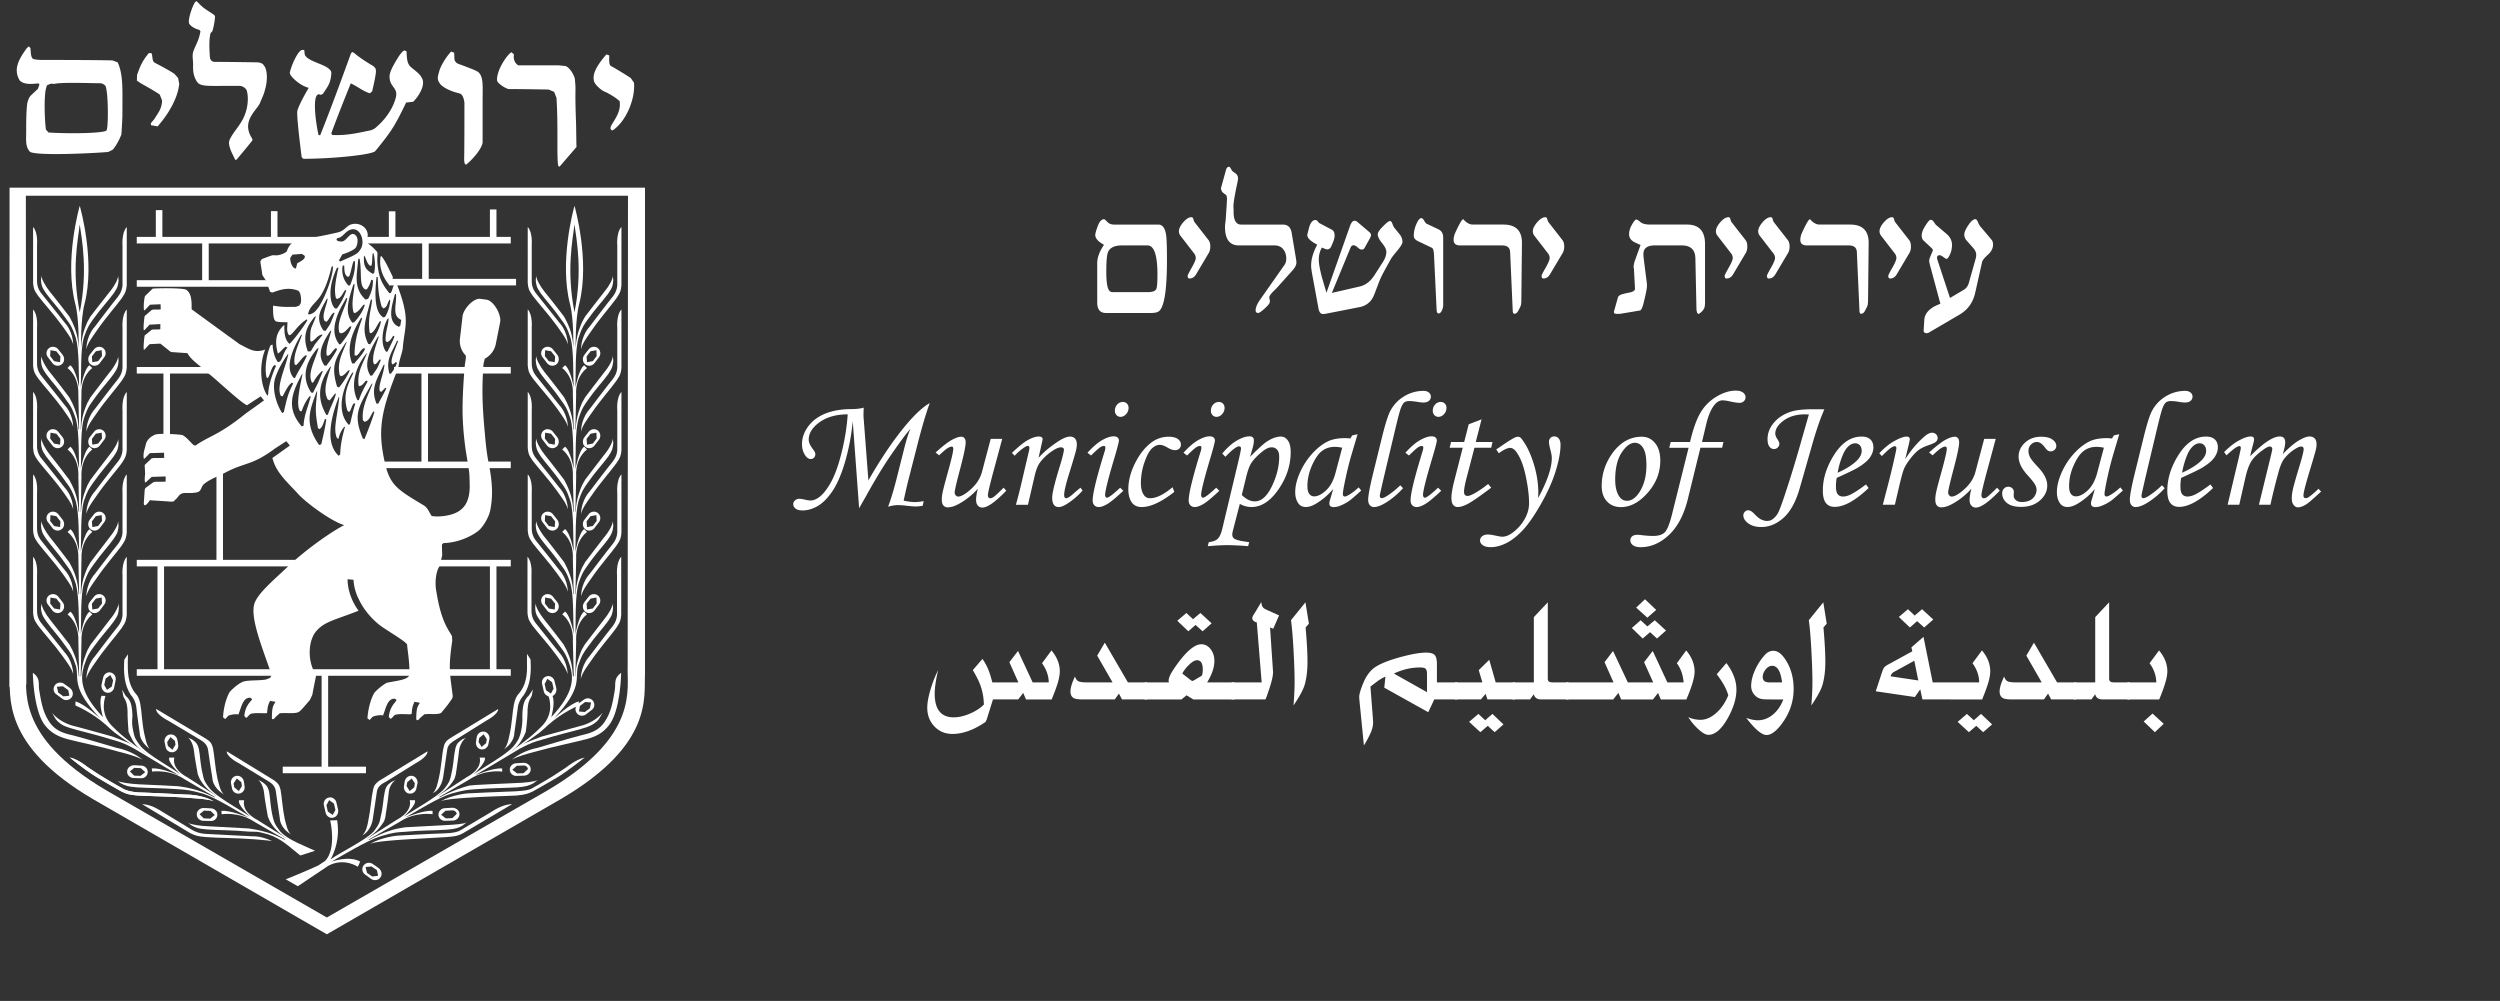 <svg xmlns="http://www.w3.org/2000/svg" viewBox="269.435 57.892 267.256 107">
  <rect x="269.435" y="57.892" width="267.256" height="107" fill="#333333" stroke="none"/>
  <g fill="#FFF">
    <path d="M394.186 85.667c0 3.385-.318 5.236-.952 5.553-.162.087-.426.131-.785.131h-4.783c-.622 0-.935-.376-.935-1.131v-4.193c0-.601.241-1.255.725-1.966-.623-.338-.934-.688-.934-1.049 0-.141.082-.442.246-.9.185-.524.42-.786.703-.786.044 0 .156.096.338.287.181.191.418.286.714.286h4.744c.482 0 .767.438.853 1.31.043.448.066 1.269.066 2.458zm-1.017 1.572c0-2.075-.355-3.112-1.067-3.112h-2.71c-.769 0-1.261.219-1.479.655-.143.284-.213.978-.213 2.08 0 1.005.076 1.655.229 1.95.077.163.181.262.311.295.035.011.193.015.478.015h3.417c.516 0 .822-.119.921-.359.075-.197.113-.704.113-1.524zM398.819 84.241c0 .274-.054.503-.161.688l-1.361 2.293c-.175.295-.409.443-.704.443-.131 0-.195-.099-.195-.296 0-.064.151-.365.457-.9.271-.48.41-.813.41-1a.791.791 0 0 0-.181-.491l-1.441-1.867a.778.778 0 0 1-.181-.492c0-.283.155-.606.467-.966.311-.36.603-.541.876-.541.099 0 .163.061.196.181.045.175.088.289.132.344l1.492 1.917c.129.163.194.393.194.687zM408.024 85.955c0 .25-.131.524-.393.817l-1.653 1.848a12.12 12.12 0 0 1-.507.507c-.229.25-.347.436-.347.556 0 .043.013.11.034.196a.951.951 0 0 1 .033.197c0 .163-.086.332-.26.506-.508.512-.843.768-1.005.768-.173 0-.26-.099-.26-.295 0-.305.17-.697.51-1.176l2.537-3.612a1.19 1.19 0 0 0 .229-.702c0-.415-.11-.757-.329-1.03-.218-.271-.53-.408-.937-.408h-3.809c-.984 0-1.477-.666-1.477-1.998 0-.109.014-.259.04-.45.027-.192.041-.319.041-.385.089-1.289.131-2.003.131-2.146 0-.196-.038-.338-.114-.426a5.962 5.962 0 0 1-.328-.246.539.539 0 0 1-.146-.237c-.045-.114-.062-.199-.05-.254l.54-1.949c.058-.208.167-.312.333-.312.044 0 .107.072.191.213.081.142.134.224.157.246l.43.328a.67.67 0 0 1 .167.475c0 .077-.022.219-.065.426-.284 1.311-.426 2.168-.426 2.572 0 .054.006.142.017.261v.279c0 .917.266 1.375.8 1.375h4.461c.533 0 .849.294.948.883l.457 2.731c.034.196.05.344.05.442zM419.359 83.767c0 .164-.17.453-.507.868-.427.513-.66.813-.703.901-.24.425-.475.852-.703 1.277a9.801 9.801 0 0 0-.622 1.31l-.474 1.245c-.283.754-.813 1.207-1.586 1.359l-3.597.705c-.11.021-.208.033-.296.033-.251 0-.415-.203-.488-.606l-.672-3.652c-.077-.415-.114-.715-.114-.901 0-.699.219-1.453.655-2.261-.711-.359-1.064-.704-1.064-1.032 0-.043.061-.294.181-.753.152-.567.387-.852.704-.852.075 0 .155.055.242.163.086.108.145.169.177.179l1.325.701c.192.097.291.31.291.635 0 .196-.062.435-.178.717l-.21.489c-.106.174-.246.261-.418.261-.064 0-.247-.065-.549-.197-.225.373-.337.811-.337 1.315 0 .373.11.986.327 1.84l.493 1.676 2.495-7.075c.143-.415.313-.622.509-.622.11 0 .22.048.329.146l1.263 1.077c.11.097.166.195.166.293 0 .109-.045.239-.132.391l-.574 1.027c-.055.097-.154.146-.297.146-.119 0-.263-.076-.426-.229-.165-.153-.313-.229-.443-.229-.143 0-.252.093-.328.279l-1.987 4.815 2.988-.688c.614-.142 1.133-.542 1.559-1.196l.904-1.408c.252-.394.377-.76.377-1.098 0-.25-.152-.563-.459-.938-.306-.375-.46-.687-.46-.937 0-.217.239-.554.719-1.01.28-.271.477-.408.585-.408.098 0 .18.083.245.246.086.24.163.399.227.475l.554.688c.206.25.309.528.309.835zM423.716 90.499c0 .175-.04.354-.119.54-.102.241-.226.361-.373.361-.131 0-.201-.137-.212-.41l-.279-5.863a2.218 2.218 0 0 0-.05-.409c-.031-.186-.098-.301-.195-.345l-1.474-.704c-.296-.142-.442-.334-.442-.574 0-.415.092-.832.278-1.253.184-.42.36-.63.523-.63.11 0 .207.083.295.246.11.197.197.311.262.344l1.286.606c.332.163.5.458.5.884v7.207zM432.135 83.881l-.065 5.996c0 .328-.02.551-.057.671-.041.12-.14.328-.304.623-.099.175-.229.262-.394.262-.099 0-.154-.104-.165-.311l-.278-6.29c-.021-.469-.312-.704-.867-.704h-4.474c-.467 0-.702-.197-.702-.59 0-.251.06-.508.18-.77.438-.961.721-1.441.854-1.441.337.382.676.572 1.015.572h3.274c1.333 0 1.992.661 1.983 1.982zM436.655 84.241c0 .274-.055.503-.161.688l-1.363 2.293c-.175.295-.409.443-.703.443-.13 0-.196-.099-.196-.296 0-.064.152-.365.459-.9.272-.48.409-.813.409-1a.785.785 0 0 0-.181-.491l-1.441-1.867a.784.784 0 0 1-.181-.492c0-.283.155-.606.467-.966.311-.36.601-.541.876-.541.099 0 .163.061.196.181.044.175.087.289.132.344l1.493 1.917c.128.163.194.393.194.687zM451.708 90.138c0 .339-.029.568-.085.688-.112.252-.308.458-.588.622-.153 0-.235-.197-.246-.589l-.114-5.356c-.022-.917-.506-1.376-1.45-1.376h-2.882c-.813 0-1.222.306-1.222.917 0 .142.007.267.017.377l.361 2.85v.197c0 .25-.128.884-.381 1.899a2.642 2.642 0 0 1-.134.409c-.078.197-.16.301-.249.312l-2.055.344c-.065.01-.192.016-.377.016-.262 0-.372-.087-.329-.262l.427-1.523c.022-.065.087-.136.197-.213.109-.076.441-.168.999-.279.425-.075.633-.223.623-.442l-.115-2.096-.033-.181c0-.218.055-.474.162-.769l.581-1.605c-.437-.186-.71-.317-.819-.394-.273-.197-.408-.448-.408-.753 0-.328.104-.672.31-1.033.208-.36.361-.54.459-.54.087 0 .235.09.442.27s.558.27 1.05.27h3.938c1.278 0 1.919.694 1.919 2.081v6.159h.002zM456.227 84.241c0 .274-.053.503-.161.688l-1.36 2.293c-.175.295-.411.443-.706.443-.13 0-.194-.099-.194-.296 0-.064.151-.365.457-.9.273-.48.409-.813.409-1a.785.785 0 0 0-.181-.491l-1.44-1.867a.784.784 0 0 1-.181-.492c0-.283.155-.606.466-.966.313-.36.605-.541.878-.541.097 0 .163.061.196.181.043.175.086.289.13.344l1.494 1.917c.129.163.193.393.193.687zM460.747 84.241c0 .274-.054.503-.16.688l-1.362 2.293c-.175.295-.409.443-.704.443-.131 0-.195-.099-.195-.296 0-.064.152-.365.457-.9.272-.48.411-.813.411-1a.791.791 0 0 0-.181-.491l-1.441-1.867a.785.785 0 0 1-.182-.492c0-.283.156-.606.468-.966.31-.36.603-.541.876-.541.098 0 .163.061.195.181.045.175.089.289.131.344l1.494 1.917c.129.163.193.393.193.687zM469.199 83.881l-.064 5.996c0 .328-.02.551-.059.671-.037.12-.139.328-.302.623-.1.175-.23.262-.393.262-.102 0-.155-.104-.165-.311l-.279-6.29c-.021-.469-.311-.704-.866-.704h-4.473c-.469 0-.705-.197-.705-.59 0-.251.062-.508.183-.77.437-.961.72-1.441.852-1.441.338.382.676.572 1.015.572h3.275c1.331 0 1.992.661 1.981 1.982zM473.719 84.241c0 .274-.053.503-.16.688l-1.362 2.293c-.174.295-.409.443-.704.443-.13 0-.195-.099-.195-.296 0-.064.151-.365.458-.9.272-.48.409-.813.409-1a.79.79 0 0 0-.18-.491l-1.441-1.867a.786.786 0 0 1-.183-.492c0-.283.157-.606.469-.966.311-.36.603-.541.877-.541.097 0 .163.061.194.181.044.175.089.289.131.344l1.493 1.917c.129.163.194.393.194.687zM482.498 84.044c0 .372-.175.721-.522 1.049-.395.35-.612.628-.656.835l-.72 3.211c-.229 1.071-.794 1.867-1.695 2.392l-3.219 1.883a.568.568 0 0 1-.278.099c-.23 0-.339-.104-.328-.312l.066-1.097c.043-.753.616-1.332 1.72-1.737l-1.065-3.963c-.089-.328-.132-.536-.132-.623 0-.131.065-.343.197-.639.13-.295.195-.464.195-.507 0-.077-.081-.186-.244-.328l-.755-.705c-.13-.119-.194-.305-.194-.556 0-.12.03-.274.096-.459.045-.142.174-.377.387-.704.212-.329.367-.492.467-.492.123 0 .231.065.32.196l.235.328 1.135.966c.4.338.6.737.6 1.196 0 .371-.072.712-.22 1.023-.146.311-.266.468-.363.468-.055 0-.166-.066-.339-.197-.175-.131-.304-.196-.39-.196-.194 0-.291.098-.291.294 0 .044.037.181.114.41l1.276 3.865 1.495-.885c.25-.152.424-.399.522-.737l.719-2.555a1.69 1.69 0 0 0 .067-.442c0-.24-.116-.492-.349-.754l-.678-.77a.924.924 0 0 1-.249-.639c0-.239.144-.573.431-.999.29-.426.539-.639.75-.639.101 0 .192.104.283.311.031.109.108.256.232.442l1.23 1.458c.101.122.15.292.15.509zM361.277 112.226l-.683-9.315a23.093 23.093 0 0 1-.83 4.39c-.404 1.357-.862 2.407-1.375 3.147-.514.742-1.039 1.261-1.575 1.561-.536.3-1.066.45-1.59.45-.317 0-.561-.063-.731-.194-.17-.13-.256-.286-.256-.47 0-.158.062-.293.186-.407a.664.664 0 0 1 .472-.173c.138 0 .337.031.597.09.236.062.432.09.588.09.27 0 .553-.099.847-.301.443-.299.883-.838 1.318-1.612.436-.774.824-1.854 1.167-3.239.343-1.386.558-2.738.645-4.057-1.309 0-2.373.326-3.191.978-.651.519-.978 1.098-.978 1.737 0 .284.153.624.46 1.021.166.213.249.386.249.52 0 .15-.048.273-.142.372a.457.457 0 0 1-.34.147c-.223 0-.42-.127-.593-.38-.235-.34-.352-.744-.352-1.211 0-.656.219-1.287.661-1.889.441-.602 1.052-1.06 1.833-1.376.781-.313 1.696-.473 2.746-.479.564 0 1.018-.052 1.357-.156-.019.52-.026.798-.023.84-.003.052.004.17.022.354l.501 6.586c1.396-2.434 2.759-4.436 4.089-6.008.945-1.112 1.768-1.864 2.47-2.256-.4 1.095-.829 2.539-1.287 4.332l-1.061 4.149c-.058.232-.136.571-.235 1.013l-.209.925c.439.104.84.157 1.203.157.294 0 .608-.036.944-.103l-.113.5a4.294 4.294 0 0 1-.684.076c-.236 0-.577-.025-1.021-.076a7.637 7.637 0 0 0-.969-.069c-.301 0-.642.059-1.021.174.318-.832.65-1.947.997-3.347l.667-2.647c.283-1.14.528-1.924.737-2.351-.463.525-1.178 1.489-2.143 2.892-.774 1.131-1.643 2.562-2.603 4.294l-.751 1.321zM375.345 104.805h1.23l-.813 3.021c-.479 1.755-.718 2.754-.718 2.997 0 .109.026.192.077.25.054.059.111.086.174.086.097 0 .213-.043.346-.129.19-.133.55-.468 1.081-1.003l.285.32c-1.158 1.204-2.011 1.806-2.56 1.806a.621.621 0 0 1-.472-.21c-.129-.143-.194-.343-.194-.602 0-.301.061-.7.186-1.202a7.59 7.59 0 0 1-1.899 1.548c-.5.293-.937.441-1.305.441a.592.592 0 0 1-.474-.199c-.117-.134-.174-.344-.174-.632 0-.226.027-.467.078-.727.075-.365.266-1.095.571-2.192.387-1.391.579-2.225.579-2.502 0-.161-.058-.242-.172-.242-.104 0-.244.054-.423.16-.18.107-.484.364-.917.774l-.38-.303c.772-.692 1.361-1.146 1.768-1.363.405-.215.734-.324.981-.324.138 0 .251.051.337.151.086.102.129.259.129.473 0 .398-.207 1.377-.621 2.936-.37 1.402-.555 2.202-.555 2.398 0 .121.04.225.116.312.08.086.165.129.256.129.324 0 .781-.267 1.375-.799.592-.533.982-1.141 1.167-1.82l.941-3.553zM377.907 106.612l-.296-.303c.739-.707 1.327-1.175 1.767-1.407.438-.232.813-.348 1.125-.348.121 0 .216.026.286.079.069.052.104.112.104.182 0 .053-.015.143-.043.276l-.391 1.741c.588-.651 1.325-1.261 2.211-1.827.472-.294.86-.441 1.164-.441.227 0 .402.072.528.216.125.145.189.352.189.623 0 .179-.027.381-.079.605-.091.375-.333 1.19-.723 2.447-.368 1.177-.553 1.958-.553 2.344 0 .118.019.207.054.266a.16.16 0 0 0 .146.088c.166 0 .43-.162.788-.484.252-.23.507-.445.761-.64l.216.311a7.908 7.908 0 0 1-1.652 1.411c-.362.229-.662.345-.897.345a.606.606 0 0 1-.512-.238c-.12-.157-.183-.416-.183-.772 0-.514.321-1.792.961-3.832.196-.727.294-1.149.294-1.272 0-.178-.106-.267-.32-.267-.23 0-.527.121-.889.363-.544.358-.995.78-1.358 1.264-.231.312-.425.808-.579 1.49l-.7 3.022h-1.289c.242-.866.452-1.693.631-2.484l.771-3.292c.028-.133.042-.228.042-.285 0-.157-.059-.234-.173-.234-.092 0-.225.062-.398.184a5.277 5.277 0 0 0-1.003.869zM386.069 106.586l-.381-.294c.577-.634 1.104-1.085 1.577-1.354.476-.267.879-.401 1.214-.401.185 0 .325.04.422.12a.4.4 0 0 1 .147.329c0 .167-.186.876-.561 2.129-.609 2.045-.913 3.279-.913 3.7 0 .081.02.148.06.203.041.056.085.083.13.083.185 0 .658-.357 1.419-1.071l.337.328c-.79.743-1.365 1.219-1.729 1.427s-.661.311-.891.311a.619.619 0 0 1-.479-.191c-.119-.125-.178-.302-.178-.527 0-.72.431-2.481 1.298-5.284.039-.132.06-.25.06-.354 0-.115-.051-.172-.156-.172-.114 0-.245.046-.393.138-.148.091-.475.384-.983.88zm3.399-5.724c.18 0 .326.059.441.178a.62.62 0 0 1 .173.454.964.964 0 0 1-.264.67c-.176.193-.373.29-.593.29a.57.57 0 0 1-.432-.183.663.663 0 0 1-.174-.475c0-.26.083-.48.25-.662a.791.791 0 0 1 .599-.272zM394.786 109.978l.183.5c-1.372 1.078-2.531 1.618-3.477 1.618-.502 0-.867-.18-1.094-.536-.229-.357-.342-.812-.342-1.358 0-.912.242-1.847.727-2.811.484-.962 1.073-1.7 1.764-2.213a3.017 3.017 0 0 1 1.834-.597c.427 0 .749.081.969.243.218.161.328.357.328.588a.584.584 0 0 1-.172.436c-.117.113-.277.168-.484.168-.202 0-.462-.091-.778-.276-.329-.197-.603-.294-.821-.294-.283 0-.563.128-.844.384-.279.256-.547.752-.8 1.49a6.794 6.794 0 0 0-.381 2.218c0 .547.107.971.321 1.27a.75.75 0 0 0 .657.346c.672-.001 1.477-.394 2.41-1.176zM396.334 106.586l-.381-.294c.576-.634 1.103-1.085 1.577-1.354.474-.267.878-.401 1.214-.401.184 0 .324.04.422.12a.403.403 0 0 1 .146.329c0 .167-.185.876-.561 2.129-.609 2.045-.913 3.279-.913 3.7 0 .081.021.148.061.203.041.056.085.083.131.083.184 0 .657-.357 1.419-1.071l.337.328c-.791.743-1.367 1.219-1.73 1.427-.361.208-.66.311-.89.311a.622.622 0 0 1-.48-.191c-.118-.125-.178-.302-.178-.527 0-.72.432-2.481 1.298-5.284.04-.132.062-.25.062-.354 0-.115-.052-.172-.157-.172-.115 0-.245.046-.394.138-.148.091-.475.384-.983.88zm3.399-5.724c.18 0 .325.059.44.178.115.117.173.27.173.454a.963.963 0 0 1-.263.67c-.176.193-.375.29-.594.29a.567.567 0 0 1-.432-.183.659.659 0 0 1-.174-.475c0-.26.085-.48.252-.662s.368-.272.598-.272z"/>
    <path d="M400.433 106.725l-.337-.346c.524-.628 1.047-1.092 1.566-1.393.518-.299.968-.449 1.349-.449.144 0 .259.036.342.107.082.072.125.178.125.316 0 .167-.019.339-.056.515-.039.176-.154.591-.351 1.249.881-.882 1.484-1.426 1.806-1.635.543-.351 1.038-.527 1.489-.527.293 0 .542.138.742.416.203.277.304.694.304 1.253 0 1.396-.436 2.722-1.304 3.978-.869 1.258-1.834 1.887-2.886 1.887a2.58 2.58 0 0 1-1.245-.338l-.74 2.854a1.774 1.774 0 0 0-.069.423c0 .214.082.368.242.459.249.145.77.265 1.565.354l-.111.433a29.426 29.426 0 0 0-2.187-.113c-.549 0-1.259.039-2.13.113l.113-.433c.438-.047.757-.167.956-.362.197-.197.358-.545.479-1.047l1.566-6.563c.295-1.223.441-1.902.441-2.041 0-.15-.073-.226-.216-.226-.253-.001-.738.371-1.453 1.116zm1.752 4.081c.455.456.922.683 1.4.683.69 0 1.296-.538 1.817-1.617.521-1.079.781-2.13.781-3.157 0-.328-.071-.577-.221-.747a.74.74 0 0 0-.59-.256c-.276 0-.587.136-.932.407-.536.42-.944.838-1.226 1.253-.202.3-.393.818-.571 1.556l-.458 1.878zM413.993 104.433l.57-.121-.648 2.188c-.258.87-.504 1.873-.735 3.008-.127.617-.189 1.015-.189 1.194s.072.267.216.267c.093 0 .238-.06.441-.182a5.61 5.61 0 0 0 1.028-.795l.278.337c-.657.599-1.079.963-1.264 1.09a4.715 4.715 0 0 1-1.055.561 1.823 1.823 0 0 1-.641.123c-.149 0-.262-.035-.337-.104-.075-.07-.112-.17-.112-.305 0-.084.023-.205.069-.354l.347-1.177a7.302 7.302 0 0 1-1.773 1.53c-.421.265-.807.399-1.158.399-.335 0-.591-.121-.77-.354-.241-.319-.363-.733-.363-1.246 0-.611.162-1.291.488-2.041a7.574 7.574 0 0 1 1.31-2.041c.549-.611 1.125-1.061 1.73-1.35.467-.219 1.066-.329 1.8-.329.184 0 .371.013.561.035l.207-.333zm-1.073 1.322a4.083 4.083 0 0 0-.786-.095c-.52 0-.972.143-1.357.429-.387.286-.745.798-1.078 1.539-.33.74-.497 1.479-.497 2.218 0 .393.066.675.2.848a.626.626 0 0 0 .519.261c.396 0 .822-.217 1.28-.646.455-.429.788-1.047 1.001-1.854l.718-2.7zM419.129 109.77l.294.309a8.559 8.559 0 0 1-1.594 1.391c-.616.416-1.121.626-1.52.626a.551.551 0 0 1-.44-.204c-.114-.135-.173-.321-.173-.559 0-.461.179-1.417.536-2.87l.933-3.797c.34-1.372.624-2.292.854-2.758a3.927 3.927 0 0 1 1.517-1.645 3.96 3.96 0 0 1 2.068-.586c.246 0 .44.059.582.179a.542.542 0 0 1 .211.43.573.573 0 0 1-.207.458c-.138.119-.339.178-.603.178-.172 0-.416-.029-.733-.086-.276-.045-.531-.068-.766-.068s-.413.048-.533.146c-.167.138-.317.428-.453.87-.135.442-.354 1.314-.658 2.616l-.864 3.624c-.426 1.815-.641 2.765-.641 2.844 0 .184.066.277.2.277.126 0 .312-.074.553-.224a8.934 8.934 0 0 0 1.437-1.151z"/>
    <path d="M420.056 106.586l-.381-.294c.575-.634 1.101-1.085 1.575-1.354.477-.267.88-.401 1.213-.401.186 0 .325.04.425.12a.406.406 0 0 1 .147.329c0 .167-.188.876-.562 2.129-.609 2.045-.914 3.279-.914 3.7 0 .081.021.148.06.203.041.056.086.083.131.083.185 0 .657-.357 1.419-1.071l.336.328c-.788.743-1.366 1.219-1.729 1.427-.363.208-.66.311-.891.311a.623.623 0 0 1-.479-.191c-.118-.125-.178-.302-.178-.527 0-.72.433-2.481 1.297-5.284.04-.132.062-.25.062-.354 0-.115-.053-.172-.155-.172-.115 0-.247.046-.396.138-.147.091-.474.384-.98.88zm3.396-5.724a.59.59 0 0 1 .442.178c.115.117.173.27.173.454a.964.964 0 0 1-.264.67c-.177.193-.374.29-.594.29a.573.573 0 0 1-.432-.183.662.662 0 0 1-.173-.475c0-.26.083-.48.25-.662a.789.789 0 0 1 .598-.272zM426.444 103.248l1.374-.526-.621 2.421h1.79l-.138.613h-1.792l-.756 2.898c-.238.871-.359 1.476-.359 1.815 0 .155.035.268.102.337s.157.104.272.104c.179 0 .452-.107.82-.321a10.56 10.56 0 0 0 1.383-.959l.331.398c-1.263.95-2.108 1.533-2.534 1.746-.426.213-.77.321-1.029.321a.616.616 0 0 1-.506-.233c-.124-.155-.186-.409-.186-.762 0-.414.11-1.048.329-1.903l.88-3.441h-1.4l.155-.614h1.401l.484-1.894z"/>
    <path d="M429.662 106.344l-.275-.406.64-.432c.622-.427 1.06-.701 1.313-.822a.914.914 0 0 1 .396-.104c.122 0 .236.069.347.207.507.639.935 1.502 1.281 2.588.343 1.086.518 2.14.518 3.158 0 .134-.006.334-.018.604.975-1.793 1.462-3.218 1.462-4.273 0-.22-.05-.51-.146-.874-.104-.403-.157-.692-.157-.865 0-.168.055-.306.159-.416a.543.543 0 0 1 .404-.164c.2 0 .362.078.486.233.125.155.187.377.187.666 0 .744-.17 1.671-.51 2.781-.34 1.109-.875 2.303-1.604 3.579-.729 1.277-1.396 2.227-1.999 2.847-.602.62-1.182 1.063-1.746 1.331-.562.269-1.093.402-1.596.402-.379 0-.666-.071-.859-.213-.192-.14-.289-.308-.289-.505a.56.56 0 0 1 .223-.445c.151-.123.354-.187.606-.187.196 0 .464.038.804.112.365.082.612.122.745.122.351 0 .722-.147 1.114-.442a4.62 4.62 0 0 0 1.276-1.441c.313-.559.472-1.123.472-1.693 0-.802-.116-1.764-.351-2.886-.234-1.122-.564-1.981-.99-2.575-.213-.305-.441-.458-.684-.458-.281 0-.683.19-1.209.571zM444.95 104.58c.565 0 1.035.226 1.41.674.376.45.562 1.075.562 1.876 0 1.28-.45 2.429-1.35 3.446-.898 1.019-1.851 1.527-2.853 1.527-.618 0-1.114-.203-1.493-.608-.377-.401-.566-.953-.566-1.65 0-1.21.347-2.328 1.039-3.354.869-1.274 1.955-1.911 3.251-1.911zm-.734.648c-.49 0-.965.351-1.424 1.052-.458.7-.688 1.667-.688 2.901 0 .748.142 1.341.426 1.773.206.316.484.474.829.474.483 0 .926-.299 1.322-.897.508-.78.761-1.744.761-2.897 0-.865-.114-1.482-.35-1.851-.232-.369-.525-.555-.876-.555z"/>
    <path d="M448.038 105.143h2.066c.341-1.442.729-2.514 1.166-3.217a4.869 4.869 0 0 1 1.715-1.664c.701-.407 1.366-.611 1.988-.611.351 0 .614.069.795.208.178.139.269.303.269.493 0 .172-.061.317-.183.433s-.28.173-.476.173c-.202 0-.585-.062-1.144-.182a3.387 3.387 0 0 0-.65-.086c-.381 0-.725.235-1.031.705-.305.469-.549 1.106-.734 1.907l-.435 1.842h2.29l-.137.614h-2.322l-1.354 5.518c-.42 1.677-1.093 2.947-2.018 3.813-.926.864-1.931 1.298-3.015 1.298-.362 0-.639-.071-.825-.212s-.281-.315-.281-.524a.52.52 0 0 1 .195-.426c.13-.106.315-.161.559-.161.12 0 .299.015.534.045a9.26 9.26 0 0 0 1.16.076c.57 0 .986-.133 1.244-.4.26-.27.52-.924.778-1.968l1.757-7.057h-2.068l.157-.617zM464.468 101.649c-.421.933-.869 2.232-1.341 3.898l-1.288 4.505c-.409 1.441-.979 2.497-1.71 3.167-.738.674-1.54 1.012-2.408 1.012-.577 0-1.039-.13-1.391-.39-.351-.259-.527-.544-.527-.854a.54.54 0 0 1 .156-.381.48.48 0 0 1 .354-.165c.196 0 .406.119.631.354.306.318.545.52.718.606.242.122.462.182.657.182.207 0 .386-.045.538-.138.246-.15.463-.386.646-.705.184-.321.565-1.387 1.142-3.199a131.86 131.86 0 0 0 1.409-4.708l.753-2.63-.415-.017c-.917 0-1.674.221-2.274.662-.602.44-.901.907-.901 1.396 0 .173.076.372.228.596.137.208.207.373.207.493a.54.54 0 0 1-.17.394.547.547 0 0 1-.401.169c-.202 0-.366-.09-.497-.268-.131-.179-.194-.44-.194-.786 0-.645.229-1.236.686-1.773.458-.538 1.075-.93 1.853-1.178.518-.167 1.304-.25 2.357-.25.149 0 .542.002 1.182.008zM468.912 109.682l.284.379c-1.412 1.345-2.621 2.017-3.632 2.017-.409 0-.721-.139-.937-.417-.216-.276-.326-.719-.326-1.331 0-1.232.376-2.461 1.124-3.684.843-1.389 1.849-2.083 3.02-2.083.409 0 .723.103.938.306.216.205.324.486.324.843 0 .375-.13.743-.389 1.108-.26.362-.723.74-1.394 1.132-.334.19-1.049.533-2.144 1.03-.052.31-.078.608-.078.891 0 .408.065.695.194.855.13.162.319.243.567.243.235 0 .496-.066.777-.199.383-.18.94-.543 1.672-1.09zm-3.027-1.254c.93-.415 1.627-.862 2.094-1.339.316-.335.476-.667.476-.995 0-.249-.064-.445-.193-.592a.646.646 0 0 0-.509-.221c-.212 0-.419.082-.622.243-.271.213-.497.536-.683.968a8.74 8.74 0 0 0-.563 1.936zM472 111.852h-1.288l.604-2.325c.294-1.143.55-2.225.769-3.251.052-.254.078-.413.078-.475 0-.139-.063-.208-.189-.208-.086 0-.22.06-.398.178-.18.118-.5.411-.969.877l-.268-.302c.554-.595 1.104-1.039 1.656-1.335.55-.298.972-.446 1.266-.446.103 0 .188.024.245.072a.227.227 0 0 1 .091.187c0 .075-.036.275-.113.6l-.376 1.555a11.082 11.082 0 0 1 1.977-2.361c.352-.312.646-.469.885-.469.173 0 .316.056.433.167a.542.542 0 0 1 .004.791c-.111.11-.394.239-.842.39-.427.144-.774.317-1.042.519-.269.202-.561.511-.881.926-.32.416-.544.778-.67 1.086-.128.308-.32 1.024-.58 2.149l-.392 1.675z"/>
    <path d="M481.551 104.805h1.232l-.814 3.021c-.479 1.755-.716 2.754-.716 2.997 0 .109.024.192.076.25s.109.086.174.086c.098 0 .213-.043.346-.129.189-.133.551-.468 1.081-1.003l.284.32c-1.158 1.204-2.011 1.806-2.56 1.806a.614.614 0 0 1-.47-.21c-.131-.143-.195-.343-.195-.602 0-.301.062-.7.187-1.202a7.618 7.618 0 0 1-1.901 1.548c-.501.293-.936.441-1.304.441a.599.599 0 0 1-.476-.199c-.114-.134-.173-.344-.173-.632 0-.226.026-.467.079-.727.072-.365.265-1.095.57-2.192.386-1.391.58-2.225.58-2.502 0-.161-.059-.242-.174-.242-.104 0-.246.054-.425.16-.177.107-.484.364-.915.774l-.38-.303c.771-.692 1.361-1.146 1.767-1.363.407-.215.733-.324.981-.324.139 0 .253.051.338.151.087.102.13.259.13.473 0 .398-.207 1.377-.622 2.936-.369 1.402-.553 2.202-.553 2.398 0 .121.038.225.115.312.078.086.164.129.256.129.322 0 .78-.267 1.373-.799.595-.533.983-1.141 1.167-1.82l.942-3.553zM487.65 104.58c.514 0 .911.101 1.189.298.28.199.421.428.421.688a.552.552 0 0 1-.179.406.59.59 0 0 1-.427.172.527.527 0 0 1-.286-.074c-.081-.048-.196-.17-.346-.367-.281-.375-.563-.562-.839-.562a.86.86 0 0 0-.627.272.909.909 0 0 0-.272.678c0 .235.058.464.172.686.116.223.407.581.874 1.076.641.681.96 1.325.96 1.936 0 .61-.26 1.145-.779 1.601-.519.458-1.188.688-2.006.688-.686 0-1.195-.141-1.529-.421-.335-.279-.501-.623-.501-1.033 0-.202.062-.369.188-.5a.618.618 0 0 1 .467-.199.58.58 0 0 1 .414.159.491.491 0 0 1 .174.376c0 .06-.003.133-.012.227a4.948 4.948 0 0 0-.005.188c0 .191.08.352.24.484.157.134.369.2.64.2.31 0 .582-.055.818-.16.234-.106.418-.268.55-.484.133-.216.199-.431.199-.645 0-.208-.063-.414-.187-.621-.123-.208-.4-.548-.835-1.029-.599-.667-.897-1.309-.897-1.925 0-.564.228-1.058.683-1.481.456-.422 1.035-.634 1.738-.634zM495.417 104.433l.571-.121-.65 2.188a35.77 35.77 0 0 0-.734 3.008c-.126.617-.19 1.015-.19 1.194s.073.267.218.267c.092 0 .238-.06.439-.182a5.656 5.656 0 0 0 1.03-.795l.277.337c-.658.599-1.08.963-1.263 1.09a4.699 4.699 0 0 1-1.056.561 1.824 1.824 0 0 1-.642.123c-.148 0-.26-.035-.336-.104-.075-.07-.113-.17-.113-.305 0-.084.024-.205.071-.354l.345-1.177a7.297 7.297 0 0 1-1.772 1.53c-.42.265-.808.399-1.158.399-.334 0-.592-.121-.77-.354-.242-.319-.362-.733-.362-1.246 0-.611.162-1.291.487-2.041a7.51 7.51 0 0 1 1.312-2.041c.547-.611 1.123-1.061 1.729-1.35.467-.219 1.065-.329 1.799-.329a4.9 4.9 0 0 1 .562.035l.206-.333zm-1.071 1.322a4.12 4.12 0 0 0-.789-.095c-.518 0-.971.143-1.357.429-.386.286-.744.798-1.076 1.539a5.379 5.379 0 0 0-.498 2.218c0 .393.067.675.2.848s.304.261.519.261c.397 0 .825-.217 1.278-.646.456-.429.791-1.047 1.004-1.854l.719-2.7zM500.553 109.77l.295.309a8.605 8.605 0 0 1-1.596 1.391c-.613.416-1.119.626-1.518.626a.552.552 0 0 1-.441-.204c-.115-.135-.173-.321-.173-.559 0-.461.179-1.417.535-2.87l.933-3.797c.341-1.372.623-2.292.854-2.758a3.935 3.935 0 0 1 1.518-1.645 3.96 3.96 0 0 1 2.068-.586c.247 0 .441.059.581.179a.538.538 0 0 1 .213.43c0 .187-.07.339-.208.458-.139.119-.338.178-.603.178a4.43 4.43 0 0 1-.731-.086 4.797 4.797 0 0 0-.768-.068c-.235 0-.414.048-.534.146-.167.138-.316.428-.452.87s-.354 1.314-.659 2.616l-.863 3.624c-.427 1.815-.64 2.765-.64 2.844 0 .184.065.277.199.277.126 0 .311-.074.554-.224a8.885 8.885 0 0 0 1.436-1.151z"/>
    <path d="M505.733 109.682l.285.379c-1.412 1.345-2.623 2.017-3.632 2.017-.41 0-.724-.139-.938-.417-.216-.276-.323-.719-.323-1.331 0-1.232.374-2.461 1.123-3.684.841-1.389 1.848-2.083 3.02-2.083.408 0 .722.103.938.306.216.205.324.486.324.843 0 .375-.13.743-.39 1.108-.26.362-.723.74-1.391 1.132-.337.19-1.05.533-2.146 1.03-.052.31-.077.608-.077.891 0 .408.064.695.193.855.131.162.319.243.567.243.237 0 .495-.066.777-.199.383-.18.938-.543 1.67-1.09zm-3.026-1.254c.928-.415 1.626-.862 2.093-1.339.316-.335.476-.667.476-.995 0-.249-.065-.445-.195-.592a.642.642 0 0 0-.505-.221c-.214 0-.422.082-.623.243-.271.213-.498.536-.685.968a8.789 8.789 0 0 0-.561 1.936zM507.455 106.569l-.259-.346c.57-.571 1.111-.992 1.626-1.263.514-.271.918-.407 1.215-.407.121 0 .212.026.274.079a.27.27 0 0 1 .09.216c0 .114-.045.337-.138.665a14.65 14.65 0 0 0-.278 1.15c1.382-1.406 2.437-2.11 3.166-2.11.19 0 .332.052.432.156.097.104.146.268.146.493 0 .242-.087.655-.259 1.237.656-.687 1.229-1.172 1.714-1.458.484-.286.862-.428 1.134-.428.241 0 .43.07.561.208.135.137.2.352.2.64 0 .173-.028.377-.086.614-.057.237-.268.957-.632 2.162-.454 1.494-.682 2.383-.682 2.671 0 .198.079.296.241.296a.57.57 0 0 0 .318-.105c.341-.24.69-.542 1.047-.898l.285.31c-.12.099-.348.301-.682.605-.461.417-.779.676-.952.779-.335.194-.617.294-.847.294-.173 0-.326-.086-.458-.256-.134-.169-.199-.403-.199-.704 0-.278.04-.601.12-.974.083-.372.318-1.207.71-2.503.295-.975.44-1.565.44-1.773 0-.195-.086-.293-.26-.293-.144 0-.335.072-.576.216a4.476 4.476 0 0 0-1.248 1.098c-.229.299-.431.775-.604 1.426a66.927 66.927 0 0 0-.866 3.485h-1.229l1.29-5.283c.093-.38.138-.599.138-.657 0-.093-.023-.163-.068-.212-.046-.049-.112-.073-.2-.073-.154 0-.396.12-.725.362-.57.41-.98.806-1.229 1.188-.25.384-.465.967-.645 1.753l-.664 2.922h-1.242l.978-4.125c.288-1.194.432-1.84.432-1.945 0-.133-.052-.199-.156-.199-.223.001-.681.33-1.373.987zM378.82 131.964l-.537.698h-2.709v.037l-.669 2.142-.123.236c-1.246.85-2.42 1.274-3.53 1.274-.773 0-1.415-.268-1.926-.803-.509-.535-.764-1.2-.764-2 0-.655.191-1.535.576-2.644.184-.516.377-.968.585-1.357a2.692 2.692 0 0 1-.075.312c-.195.913-.292 1.637-.292 2.179 0 1.691.676 2.54 2.029 2.54.528 0 1.1-.13 1.713-.388s1.118-.582 1.514-.973a6.336 6.336 0 0 0-.329-1.943c-.152-.465-.435-1.048-.851-1.744l1.029-1.201c.308.44.544.895.708 1.36.082.2.199.586.35 1.152h2.783l-.962-2.162.925-1.199 1.566 3.361h1.719c-.013-.719-.253-1.402-.719-2.05l1.011-1.367c.592.71.888 1.452.888 2.228 0 .472-.135 1.074-.406 1.811-.075.233-.23.632-.463 1.2h-2.745l-.296-.699zM392.07 130.842v1.82h-2.689l-.331-.623-.443.623H385.2c-.473 0-.791-.044-.961-.132-.246-.134-.369-.372-.369-.72 0-.257.078-.599.234-1.026.038-.089.121-.281.246-.578.082.259.204.43.364.511.16.083.45.123.873.123h2.784l-1.644-2.86.813-1.387 2.472 4.247h2.058v.002z"/>
    <path d="M395.731 132.663h-3.944v-1.82h2.614a.43.43 0 0 1-.036-.188c0-.283.185-.703.557-1.257 1.189-1.755 2.167-2.633 2.933-2.633.391 0 .722.172.992.514.271.344.406.767.406 1.27 0 .693-.26 1.458-.774 2.295h2.915v1.821h-4.388l-.727-.444-.548.442zm3.229-8.136l-.964.85-.754-.679-.773.679-1.18-1.124.972-.83.706.661.793-.661 1.2 1.104zm-1.038 5.588c.063-.195.094-.409.094-.644 0-.666-.207-1-.622-1-.231 0-.516.165-.851.492-.332.326-.571.639-.716.935l.877.68c.101.076.171.112.209.112.022-.013.084-.036.178-.076l.831-.499z"/>
    <path d="M406.17 123.678l-.623 1.426-.339-.135.32 4.776c0 .384-.129.963-.387 1.736l-.019.058-.283.83-.123.293h-3.615v-1.82h3.209l-.519-6.409c-.321-.094-.481-.252-.481-.473 0-.088.044-.201.131-.339l.143-.218.689-1.158c.014.282.087.488.217.621.076.074.242.17.5.282l1.18.53zM407.717 133.303c.077-.994.114-1.833.114-2.518 0-.914-.044-2.149-.132-3.709-.075-1.278-.16-2.237-.256-2.88l1.547-1.915.368 2.283-.349.405.019.227c.118 1.397.18 2.552.18 3.464 0 .911-.098 1.718-.293 2.417-.144.517-.544 1.258-1.198 2.226zM425.252 130.842v1.82h-2.492l-.641 1.368-4.701-2.623.123-1.181a4.338 4.338 0 0 0-.862.5c-.262.195-.51.384-.742.566l.264 3.397c0 .087.007.18.02.273v.169c0 .38-.102.778-.303 1.2-.169.357-.305.622-.405.792l-.273.463-.426-4.303c-.051-.491-.076-.79-.076-.896 0-.271.135-.74.406-1.407.332-.837.784-1.437 1.35-1.803.723-.458 1.891-.877 3.501-1.255.762-.176 1.391-.264 1.888-.264.451 0 .761.084.919.251.16.166.242.495.242.985v1.945h2.208v.003zm-3.266 1.046v-1.916c0-.296-.049-.49-.146-.585-.098-.095-.302-.142-.61-.142-.942 0-1.87.218-2.782.652l3.538 1.991z"/>
    <path d="M428.639 128.425l.69 2.417h2.066v1.82h-2.953l-.19-.595-.509.595h-2.783v-1.82h2.944l-.387-1.312 1.122-1.105zm-2.152 6.635l.99-.85.728.679.774-.679 1.18 1.123-.944.831-.735-.68-.793.68-1.2-1.104z"/>
    <path d="M434.897 122.281v8.182c0 .253.161.378.48.378h1.736v1.822h-2.896c-.467 0-.736-.186-.813-.558l-.404.558h-1.897l.047-1.822h2.256v-6.975l1.491-1.585z"/>
    <path d="M446.146 132.663h-3.408l-.292-.698-.557.698h-5.049v-1.82h5.086l-.961-2.162.906-1.199 1.585 3.361h2.71l-.975-2.162.925-1.199 1.567 3.361h1.728v-.076c0-.076-.022-.224-.065-.444a3.563 3.563 0 0 0-.652-1.529l1-1.367c.599.71.897 1.466.897 2.265 0 .617-.291 1.606-.878 2.973h-2.736l-.293-.698-.538.696zm1.387-7.363l-.962.851-.736-.681-.793.681-1.161-1.124.944-.83.718.661.793-.661 1.197 1.103zm-1.047-2.208l-.944.831-1.198-1.075.943-.897 1.199 1.141zM453.988 128.773c.718.945 1.075 1.893 1.075 2.841 0 .921-.296 1.913-.887 2.983-.681 1.231-1.38 1.85-2.105 1.85-.258 0-.579-.166-.966-.501a6.2 6.2 0 0 1-1.063-1.198l-.131-.188c.434.188.872.281 1.312.281.564 0 1.123-.239 1.671-.722.546-.48.98-1.113 1.301-1.901a5.508 5.508 0 0 0-.52-1.189 9.158 9.158 0 0 0-.718-1.057l1.031-1.199zM460.074 132.663h-1.311c-.467 0-.779-.012-.944-.037a1.329 1.329 0 0 1-.845-.474 1.387 1.387 0 0 1-.335-.924c0-.528.142-1.104.425-1.729a6.053 6.053 0 0 1 1.076-1.633c.257-.27.551-.403.879-.403.408 0 .807.27 1.197.81.643.92.963 2.009.963 3.267 0 1.447-.478 2.762-1.435 3.945-.529.653-1.016.981-1.463.981-.504 0-1.227-.61-2.17-1.832.466.17.878.256 1.235.256.585 0 1.121-.2 1.609-.599.489-.401.862-.944 1.119-1.628zm-.131-1.821c-.145-1.184-.499-1.775-1.067-1.775-.245 0-.474.13-.684.386-.209.259-.317.528-.317.813 0 .386.239.577.718.577h1.35zM463.074 133.303c.077-.994.114-1.833.114-2.518 0-.914-.044-2.149-.132-3.709-.074-1.278-.16-2.237-.254-2.88l1.547-1.915.367 2.283-.35.405.02.227c.119 1.397.18 2.552.18 3.464 0 .911-.098 1.718-.294 2.417-.143.517-.543 1.258-1.198 2.226zM475.061 125.971l.983 4.871h2.152v1.82h-3.249l-.234-1.084-.576.828-4.18-.613.659-2.009c.038-.108.091-.24.156-.401.067-.16.248-.316.544-.469l2.548-1.396-.094-.424 1.291-1.123zm-.981 2.557l-2.153 1.181a.73.73 0 0 0-.385.482l2.962.443-.424-2.106zm2.029-4.406l-.973.849-.755-.679-.773.679-1.181-1.124.973-.828.718.679.791-.679 1.2 1.103zM477.92 130.842h3.097c-.013-.731-.253-1.414-.718-2.05l1.01-1.367c.592.696.887 1.439.887 2.228 0 .472-.135 1.074-.405 1.811-.074.233-.23.632-.462 1.2h-3.407l-.002-1.822zm.793 4.218l.992-.85.734.679.774-.679 1.181 1.123-.954.831-.735-.68-.793.68-1.199-1.104zM491.396 130.842v1.82h-2.689l-.329-.623-.445.623h-3.405c-.472 0-.792-.044-.962-.132-.246-.134-.368-.372-.368-.72 0-.257.078-.599.235-1.026l.244-.578c.083.259.205.43.364.511.16.083.451.123.873.123h2.784l-1.643-2.86.813-1.387 2.472 4.247h2.057v.002z"/>
    <path d="M494.907 122.281v8.182c0 .253.16.378.481.378h1.737v1.822h-2.896c-.467 0-.738-.186-.813-.558l-.405.558h-1.896l.047-1.822h2.256v-6.975l1.489-1.585z"/>
    <path d="M496.852 130.842h3.096c-.013-.731-.252-1.414-.718-2.05l1.01-1.367c.593.71.889 1.452.889 2.228 0 .446-.135 1.05-.407 1.811a18.76 18.76 0 0 1-.462 1.2h-3.406l-.002-1.822zm1.747 4.179l.944-.848 1.196 1.093-.943.898-1.197-1.143z"/>
  </g>
  <path fill="none" stroke="#FFF" stroke-width=".7" d="M311.562 97.473h12.475m-15.531 10.114h15.53m-39.98 10.504h39.98m-39.98 11.693h39.98m-24.376 10.417h8.898m-4.393-10.369v10.369m17.993-10.618v-11.492m-35.536 11.492v-11.675m6.302.25v-9.766m21.916-.805V97.473m7.318-13.958v-3.231m-7.242 7.909v-4.678m-28.473.05v-3.211m12.306 3.199v-3.091m12.606 3.053v-3.033m-19.958 3.083v4.549m-4.14 9.359v7.721m-3.201-7.721h10.473m-10.473-9.28h16.238m7.956-4.628h15.786m-39.98 0h20.122M311.023 88.054h13.579"/>
  <path fill="#FFF" d="M316.441 143.134c1.303-.709 2.552-1.115 3.188-1.267l.641-.058s3.209-.171 4.203-.201c1.024-.026 2.143-.148 2.45-.331l-.484.361c-.482.229-.715.351-1.729.426-1.277.076-2.558.058-4.493.203-.715.048-1.173.078-2.524.46-1.531.478-3.676 1.884-4.951 2.569 0 0 2.045-.843 2.936-.715v.354s-1.861-.308-3.52.813l-4.436 2.54-.11-.076 4.207-2.664c1.842-.99 1.411-2.114 1.411-2.114h.562c.183.53-1.202 1.76-1.202 1.76 1.172-.786 3.467-2.032 4.313-2.95.662-.814.662-1.089.767-1.552.28-1.161.251-1.924.427-2.688.129-.634.336-.769.739-1.066l.458-.202c-.301.144-.709.763-.785 1.373-.053.601-.35 2.584-.35 2.584l-.142.463c-.244.379-.604 1.038-1.81 1.826l.234.152zM286.121 133.675c-.026.604 1.295 1.259 1.295 1.259l3.378 2.015c.296.176.802.484.884 1.111.069.602.46 3.017.46 3.017s-.034.959 1.237 1.746c-.415-.379-.506-1.045-.69-1.668-.25-1.158-.326-2.493-.475-3.249-.159-.636-.335-.757-.741-1.032l-5.348-3.199z"/>
  <path fill="#FFF" d="M292.358 143.134c-1.325-.709-2.448-.94-3.059-1.068l-.794-.123s-3.181-.176-4.175-.203c-1.021-.053-2.063-.206-2.35-.38l.385.279c.482.229.688.354 1.732.427 1.27.081 2.553.058 4.466.203.736.053 1.196.077 2.552.46 1.5.478 3.638 1.883 4.92 2.568 0 0-2.04-.842-2.932-.714l.026.354s1.862-.308 3.516.817l4.417 2.534.128-.076-4.24-2.664c-1.838-.99-1.405-2.106-1.405-2.106h-.554c-.183.527 1.19 1.752 1.19 1.752-1.143-.786-3.462-2.032-4.274-2.95-.664-.809-.696-1.089-.793-1.552-.289-1.168-.262-1.924-.411-2.688-.152-.634-.328-.762-.736-1.067l-.46-.201c.304.154.587.788.66 1.397.054.611.413 2.539.413 2.539l.203.483c.222.379.605 1.038 1.778 1.826l-.203.153zM284.621 143.857c.979 0 2.06.751 2.06.751l3.222 1.962c.276.165.789.462 1.766.48.977.056 4.843.251 4.843.251s.757-.078 2.015.505c-.745-.114-.89-.087-1.916-.193-1.841-.139-3.941-.139-5.163-.235-1.002-.076-1.197-.2-1.668-.416l-5.159-3.105zM293.673 138.207c-.025.607 1.247 1.245 1.247 1.245l3.159 1.929c.29.164.764.482.838 1.066.075.613.433 2.952.433 2.952s-.023.929 1.174 1.687c-.385-.391-.481-1.028-.65-1.633-.235-1.13-.309-2.393-.45-3.157-.146-.577-.319-.706-.703-.995l-5.048-3.094z"/>
  <path fill="#FFF" d="M303.115 148.84c-1.193-.556-2.911-1.165-3.727-2.07-.659-.839-.684-1.111-.793-1.542-.273-1.162-.249-1.926-.396-2.714-.154-.605-.336-.727-.733-1.032l-.457-.227c.305.183.603.813.659 1.418.047.609.404 2.525.404 2.525l.207.484c.218.349.597 1.036 1.763 1.82l-.2.153c-1.321-.733-2.432-.938-3.042-1.07l-.779-.129s-3.171-.171-4.154-.226c-1.02-.026-2.052-.2-2.333-.377l.386.281c.467.255.676.355 1.714.432 1.265.098 2.527.051 4.434.229.732.046.635-.105 1.979.279 1.49.47 2.234 1.287 3.492 2.271l1.576-.505zM272.971 82.156c.546.58.422 1.911.422 1.911v3.755c0 .342 0 .896.521 1.509.501.604 2.453 3.071 2.453 3.071s.851.849.892 2.306c-.146-.607-.665-1.26-1.136-1.94-.897-1.24-2.032-2.472-2.633-3.274-.467-.651-.467-.87-.518-1.353v-5.985h-.001zM282.987 82.159c-.571.606-.455 1.992-.455 1.992v3.901c.025.354 0 .936-.494 1.565-.525.63-2.468 3.2-2.468 3.2s-.873.88-.904 2.399c.129-.635.654-1.314 1.142-2.02.886-1.289 2.021-2.571 2.625-3.396.472-.684.495-.91.552-1.417l.002-6.224z"/>
  <path fill="#FFF" d="M278.042 105.059l.1-4.975c-.075-2.016 1.158-2.847 1.158-2.847l-.305-.299c-.581.402-.928 2.365-.928 2.365.075-1.438-.048-3.963.323-5.302.386-1.166.643-1.441.962-1.917.915-1.283 1.621-1.986 2.225-2.815.477-.68.477-.903.538-1.409l-.061-.501c.03.349-.372 1.107-.896 1.733-.507.629-2.06 2.64-2.06 2.64l-.322.581c-.208.501-.611 1.331-.681 2.792 0 0-.053-3.093.378-4.727 1.156-4.496-.406-10.107-.512-10.487v1.994c.232 1.677.885 4.925 0 9.397-.887-4.473-.201-7.72 0-9.397v-1.994s-1.692 5.833-.476 10.487c.434 1.634.354 4.727.354 4.727-.053-1.438-.456-2.291-.683-2.792l-.305-.581s-1.545-2.01-2.072-2.64c-.501-.626-.914-1.384-.914-1.733l-.049.501c.049.506.078.729.56 1.409.605.829 1.315 1.532 2.203 2.815.344.476.577.752.956 1.917.385 1.339.304 3.896.354 5.302 0 0-.354-1.962-.94-2.364l-.3.298s1.24.831 1.161 2.847l.11 4.975h.122zM272.971 90.968c.546.581.422 1.911.422 1.911v3.761c0 .34 0 .898.521 1.5.501.612 2.453 3.082 2.453 3.082s.851.846.892 2.302c-.146-.605-.665-1.258-1.136-1.945-.897-1.231-2.032-2.466-2.633-3.264-.467-.653-.467-.874-.518-1.358v-5.989h-.001zM282.987 90.971c-.571.61-.455 1.993-.455 1.993v3.913c.025.352 0 .923-.494 1.559-.525.629-2.468 3.192-2.468 3.192s-.873.885-.904 2.395c.129-.623.654-1.306 1.142-2.01.886-1.288 2.021-2.569 2.625-3.401.472-.677.495-.909.552-1.41l.002-6.231z"/>
  <path fill="#FFF" d="M277.836 103.788c-.054-1.453-.451-2.319-.683-2.828l-.306-.584s-1.54-2.041-2.071-2.675c-.499-.637-.907-1.4-.907-1.755l-.049.507c.049.507.072.746.555 1.43.611.835 1.312 1.552 2.198 2.853.354.482.58.762.96 1.929.383 1.356.304 3.945.36 5.379 0 0-.36-1.988-.94-2.397l-.299.303s1.24.843 1.159 2.877l.104 5.043h.123l.105-5.043c-.075-2.033 1.16-2.877 1.16-2.877l-.295-.303c-.59.408-.939 2.397-.939 2.397.075-1.453-.054-4.022.325-5.379.379-1.167.629-1.446.963-1.929.911-1.301 1.618-2.018 2.218-2.853.486-.685.486-.923.532-1.43l-.046-.507c.034.354-.385 1.118-.914 1.755a282.12 282.12 0 0 0-2.045 2.675l-.329.584c-.203.509-.611 1.349-.68 2.828h-.259zM272.971 99.786c.546.583.422 1.915.422 1.915v3.754c0 .338 0 .893.521 1.504.501.599 2.453 3.08 2.453 3.08s.851.84.892 2.293c-.146-.601-.665-1.258-1.136-1.936-.897-1.234-2.032-2.472-2.633-3.268-.467-.658-.467-.877-.518-1.36v-5.982h-.001zM282.987 99.794c-.571.602-.455 1.987-.455 1.987v3.904c.025.354 0 .926-.494 1.562-.525.63-2.468 3.195-2.468 3.195s-.873.886-.904 2.388c.129-.623.654-1.304 1.142-2.008.886-1.288 2.021-2.566 2.625-3.395.472-.687.495-.912.552-1.412l.002-6.221z"/>
  <path fill="#FFF" d="M277.836 112.598c-.054-1.448-.451-2.311-.683-2.819l-.306-.588s-1.54-2.044-2.071-2.678c-.499-.632-.907-1.399-.907-1.751l-.049.506c.049.514.072.743.555 1.428.611.836 1.312 1.549 2.198 2.852.354.483.58.769.96 1.929.383 1.363.304 3.95.36 5.388 0 0-.36-1.999-.94-2.398l-.299.298s1.24.85 1.159 2.877l.104 5.051h.123l.105-5.051c-.075-2.027 1.16-2.877 1.16-2.877l-.295-.298c-.59.401-.939 2.398-.939 2.398.075-1.455-.054-4.025.325-5.388.379-1.16.629-1.445.963-1.929.911-1.302 1.618-2.015 2.218-2.852.486-.686.486-.915.532-1.428l-.046-.506c.034.353-.385 1.12-.914 1.751-.501.634-2.045 2.678-2.045 2.678l-.329.588c-.203.508-.611 1.346-.68 2.819h-.259zM272.971 108.599c.546.581.422 1.911.422 1.911v3.757c0 .34 0 .897.521 1.509.501.598 2.453 3.072 2.453 3.072s.851.846.892 2.299c-.146-.602-.665-1.256-1.136-1.934-.897-1.239-2.032-2.474-2.633-3.274-.467-.653-.467-.874-.518-1.355v-5.985h-.001zM282.987 108.604c-.571.606-.455 1.99-.455 1.99v3.906c.025.352 0 .924-.494 1.56-.525.627-2.468 3.194-2.468 3.194s-.873.888-.904 2.392c.129-.629.654-1.312 1.142-2.006.886-1.299 2.021-2.58 2.625-3.403.472-.685.495-.909.552-1.412l.002-6.221z"/>
  <path fill="#FFF" d="M277.836 121.413c-.054-1.454-.451-2.314-.683-2.821l-.306-.585s-1.54-2.038-2.071-2.674c-.499-.635-.907-1.398-.907-1.762l-.049.507c.049.515.072.745.555 1.431.611.843 1.312 1.548 2.198 2.849.354.483.58.771.96 1.934.383 1.354.304 3.95.36 5.376 0 0-.36-1.988-.94-2.391l-.299.301s1.24.84 1.159 2.872l.104 4.645h.123l.105-4.645c-.075-2.032 1.16-2.872 1.16-2.872l-.295-.301c-.59.402-.939 2.391-.939 2.391.075-1.445-.054-4.022.325-5.376.379-1.161.629-1.45.963-1.934.911-1.301 1.618-2.006 2.218-2.849.486-.686.486-.916.532-1.431l-.046-.507c.034.363-.385 1.127-.914 1.762-.501.636-2.045 2.674-2.045 2.674l-.329.585c-.203.507-.611 1.345-.68 2.821h-.259zM272.971 117.411c.546.579.422 1.911.422 1.911v3.755c0 .345 0 .9.521 1.511.501.605 2.453 3.07 2.453 3.07s.851.851.892 2.304c-.146-.605-.665-1.258-1.136-1.936-.897-1.239-2.032-2.474-2.633-3.273-.467-.654-.467-.874-.518-1.353v-5.989h-.001zM282.987 117.416c-.571.605-.455 1.989-.455 1.989v3.908c.025.35 0 .93-.494 1.556-.525.629-2.468 3.198-2.468 3.198s-.873.884-.904 2.392c.129-.629.654-1.306 1.142-2.014.886-1.285 2.021-2.568 2.625-3.395.472-.688.495-.91.552-1.413l.002-6.221z"/>
  <path fill="#FFF" d="M277.854 130.196c-.054-1.443-.46-2.309-.683-2.82l-.305-.577s-1.552-2.025-2.082-2.662c-.507-.628-.91-1.399-.91-1.747l-.063.506c.063.507.082.734.572 1.421.599.833 1.309 1.552 2.202 2.839.36.477.587.757.966 1.922.379 1.347-.606 2.228 2.612 5.63 0 0-1.748-1.626-2.664-1.826v.428s1.801.739 3.329 2.132c0 0 .533.508.887.78 1.013.763 3.226 2.255 3.226 2.255v-.122s-1.964-1.338-3.048-2.383l-.46-.449c-1.452-1.426-.715-3.229-.715-3.229l-.423-.021c-.342.737.148 2.282.148 2.282-2.49-2.638-2.413-4.131-2.029-5.478.38-1.165.629-1.445.96-1.922.921-1.287 1.631-2.006 2.235-2.839.489-.687.489-.914.534-1.421l-.045-.506c.017.348-.384 1.119-.923 1.747-.499.637-2.052 2.662-2.052 2.662l-.329.577c-.201.512-.608 1.346-.689 2.82h-.251zM335.867 82.159c-.572.606-.443 1.999-.443 1.999v3.909c.022.346 0 .926-.502 1.555-.525.63-2.468 3.206-2.468 3.206s-.875.88-.905 2.399c.129-.628.653-1.304 1.148-2.021.873-1.288 2.022-2.577 2.621-3.408.477-.684.502-.91.55-1.41v-6.229h-.001zM325.851 82.156c.543.58.427 1.911.427 1.911v3.755c0 .342 0 .896.519 1.509.496.604 2.448 3.071 2.448 3.071s.849.849.896 2.306c-.146-.607-.671-1.26-1.141-1.94-.893-1.24-2.028-2.47-2.631-3.274-.465-.651-.465-.87-.519-1.353l.001-5.985z"/>
  <path fill="#FFF" d="M330.798 105.059l-.123-4.975c.099-2.016-1.141-2.847-1.141-2.847l.303-.299c.583.402.937 2.365.937 2.365-.099-1.438.023-3.963-.354-5.302-.378-1.166-.612-1.435-.968-1.917-.88-1.283-1.585-1.986-2.197-2.815-.475-.68-.5-.903-.548-1.409l.046-.501c0 .349.403 1.107.906 1.733.529.629 2.074 2.64 2.074 2.64l.307.581c.228.501.635 1.331.683 2.792 0 0 .075-3.094-.36-4.728-1.154-4.496.377-10.107.487-10.481v1.988c-.206 1.677-.885 4.925 0 9.397.881-4.473.222-7.72 0-9.397v-1.988s1.686 5.828.502 10.481c-.434 1.634-.381 4.728-.381 4.728.077-1.438.486-2.291.689-2.792l.326-.581s1.54-2.01 2.047-2.64c.529-.626.937-1.384.91-1.733l.051.501c-.051.506-.051.729-.531 1.409-.604.831-1.314 1.532-2.224 2.815-.333.483-.577.752-.958 1.917-.384 1.339-.283 3.897-.332 5.302 0 0 .354-1.962.935-2.365l.307.299s-1.271.831-1.166 2.847l-.105 4.975h-.122zM335.867 90.971c-.572.61-.443 1.998-.443 1.998v3.908c.022.36 0 .928-.502 1.565-.525.629-2.468 3.203-2.468 3.203s-.875.88-.905 2.396c.129-.631.653-1.313 1.148-2.023.873-1.281 2.022-2.569 2.621-3.403.477-.675.502-.909.55-1.402v-6.242h-.001zM325.851 90.968c.543.581.427 1.915.427 1.915v3.759c0 .339 0 .897.519 1.506.496.605 2.448 3.075 2.448 3.075s.849.846.896 2.301c-.146-.605-.671-1.257-1.141-1.946-.893-1.23-2.028-2.464-2.631-3.263-.465-.654-.465-.874-.519-1.358l.001-5.989z"/>
  <path fill="#FFF" d="M330.971 103.781c.08-1.452.483-2.32.686-2.828l.329-.589s1.545-2.038 2.045-2.672c.54-.641.942-1.411.909-1.761l.058.509c-.058.505-.058.734-.531 1.432-.605.839-1.321 1.55-2.225 2.851-.327.489-.584.762-.963 1.932-.377 1.357-.283 3.945-.33 5.39 0 0 .355-1.998.933-2.405l.306.309s-1.268.838-1.158 2.878l-.11 5.048h-.124l-.122-5.048c.106-2.04-1.141-2.878-1.141-2.878l.304-.309c.579.407.942 2.405.942 2.405-.106-1.454.016-4.032-.363-5.39-.372-1.17-.611-1.443-.964-1.932-.887-1.3-1.593-2.011-2.197-2.851-.478-.698-.5-.926-.549-1.432l.048-.509c0 .35.402 1.12.908 1.761.531.634 2.08 2.672 2.08 2.672l.303.589c.221.508.628 1.352.678 2.828h.248zM335.867 99.794c-.572.602-.443 1.994-.443 1.994v3.905c.022.353 0 .926-.502 1.561-.525.624-2.468 3.194-2.468 3.194s-.875.885-.905 2.399c.129-.621.653-1.31 1.148-2.015.873-1.289 2.022-2.571 2.621-3.401.477-.684.502-.911.55-1.409v-6.228h-.001zM325.851 99.786c.543.583.427 1.915.427 1.915v3.754c0 .338 0 .893.519 1.504.496.605 2.448 3.08 2.448 3.08s.849.84.896 2.299c-.146-.608-.671-1.264-1.141-1.941-.893-1.234-2.028-2.472-2.631-3.268-.465-.658-.465-.877-.519-1.36l.001-5.983z"/>
  <path fill="#FFF" d="M330.971 112.593c.08-1.454.483-2.322.686-2.824l.329-.592s1.545-2.038 2.045-2.673c.54-.643.942-1.405.909-1.762l.058.508c-.058.517-.058.739-.531 1.438-.605.834-1.321 1.543-2.225 2.844-.327.49-.584.763-.963 1.935-.377 1.357-.283 3.953-.33 5.391 0 0 .355-1.994.933-2.409l.306.311s-1.268.843-1.158 2.884l-.11 5.045h-.124l-.122-5.045c.106-2.041-1.141-2.884-1.141-2.884l.304-.311c.579.415.942 2.409.942 2.409-.106-1.464.016-4.031-.363-5.391-.372-1.172-.611-1.445-.964-1.935-.887-1.302-1.593-2.009-2.197-2.844-.478-.699-.5-.921-.549-1.438l.048-.508c0 .354.402 1.119.908 1.762.531.635 2.08 2.673 2.08 2.673l.303.592c.221.502.628 1.347.678 2.824h.248zM335.867 108.604c-.572.606-.443 1.99-.443 1.99v3.906c.022.355 0 .938-.502 1.563-.525.63-2.468 3.202-2.468 3.202s-.875.881-.905 2.393c.129-.621.653-1.305 1.148-2.012.873-1.284 2.022-2.574 2.621-3.403.477-.678.502-.91.55-1.41v-6.229h-.001zM325.851 108.599c.543.581.427 1.911.427 1.911v3.757c0 .34 0 .897.519 1.509.496.598 2.448 3.072 2.448 3.072s.849.846.896 2.307c-.146-.609-.671-1.264-1.141-1.939-.893-1.238-2.028-2.476-2.631-3.275-.465-.654-.465-.874-.519-1.354l.001-5.988z"/>
  <path fill="#FFF" d="M330.971 121.406c.08-1.456.483-2.317.686-2.822l.329-.596s1.545-2.038 2.045-2.673c.54-.64.942-1.404.909-1.759l.058.508c-.058.513-.058.746-.531 1.434-.605.839-1.321 1.545-2.225 2.854-.327.48-.584.766-.963 1.931-.377 1.353-.283 3.953-.33 5.385 0 0 .355-1.988.933-2.4l.306.302s-1.268.847-1.158 2.881l-.11 4.741h-.124l-.122-4.741c.106-2.033-1.141-2.881-1.141-2.881l.304-.302c.579.412.942 2.4.942 2.4-.106-1.453.016-4.032-.363-5.385-.372-1.165-.611-1.45-.964-1.931-.887-1.309-1.593-2.015-2.197-2.854-.478-.688-.5-.921-.549-1.434l.048-.508c0 .354.402 1.119.908 1.759.531.635 2.08 2.673 2.08 2.673l.303.596c.221.505.628 1.343.678 2.822h.248zM274.25 135.432c-1.251-1.563-1.306-5.618-1.306-5.618.846.604.562 1.138.689 1.894.233 1.404.415 2.355 1.069 3.345.568.856 1.361 1.183 2.355 1.411.973.229 4.89 1.388 4.89 1.388s1.524.249 2.727 1.257c-.618-.35-1.655-.634-2.706-.901-1.869-.531-4.01-.962-5.237-1.282-.996-.26-1.816-.644-2.481-1.494M282.441 142.514s-1.59-.892-2.527-1.462c-1.269-.743-3.017-2.179-3.017-2.179.862.174 1.853.988 1.853.988s.883.6 1.466.96a58.633 58.633 0 0 0 2.304 1.349c.279.166.833.39 1.84.439 1.021.021 5.016.23 5.016.23s1.568-.034 2.91.705c-.667-.239-1.751-.288-2.809-.367-1.898-.146-4.078-.17-5.338-.245-1.037-.093-1.213-.198-1.698-.418"/>
  <path fill="#FFF" d="M282.441 142.514s-1.59-.892-2.527-1.462c-1.269-.743-3.017-2.179-3.017-2.179.862.174 1.853.988 1.853.988s.883.6 1.466.96a58.633 58.633 0 0 0 2.304 1.349c.279.166.833.39 1.84.439 1.021.021 5.016.23 5.016.23s1.568-.034 2.91.705c-.667-.239-1.751-.288-2.809-.367-1.898-.146-4.078-.17-5.338-.245-1.037-.093-1.213-.198-1.698-.418zM283.703 136.15c-.274-1.172-.057-1.35-.129-2.116-.05-.636-.146-1.32-.686-1.729l-.396-.685.125.706c.153.361.456.543.456 1.864 0 .609.103 1.935.103 1.935l.203.46c.225.384.378.997 1.555 1.783l-.123-.023c-1.165-.973-2.04-1.175-2.616-1.433l-.735-.28s-2.99-.841-3.968-1.09c-.983-.232-1.847-.692-2.499-1.454l.402.691.228.249c.397.336.604.487 1.556.763 1.241.359 2.447.617 4.259 1.18.707.202 1.153.305 2.36.963 1.362.791 3.5 2.114 4.76 2.831 0 0-2.01-.845-2.897-.717l.03.33s1.834-.276 3.471.818l4.354 2.546.122-.076-4.177-2.68c-1.814-.992-1.382-2.104-1.382-2.104h-.554c-.179.533 1.184 1.777 1.184 1.777-1.129-.815-3.427-2.058-4.225-2.981-.654-.818-.687-1.093-.781-1.528"/>
  <path fill="#FFF" d="M284.438 133.17c-.109-.577-.262-.874-.425-1.04-1.024-1.139-.896-2.738-.92-3.373l.024-.925-.396.582c-.084 1.387-.018 2.699.71 3.787.221.217.524.724.583 1.33.047.587.361 2.75.361 2.75s-.028.889 1.071 1.665c-.348-.384-.439-1.013-.586-1.619-.245-1.118-.276-2.404-.422-3.157M324.185 143.857c-1.033 0-2.127.771-2.127.771l-3.363 2.004c-.275.179-.764.324-1.772.348-1.012.022-5.005.245-5.005.245s-1.601.129-2.94.88c.663-.249 1.747-.307 2.785-.402 1.929-.147 4.101-.228 5.361-.323 1.015-.076 1.217-.131 1.7-.352l5.361-3.171zM315.143 138.207c0 .622-1.24 1.256-1.24 1.256l-3.23 2.005c-.299.17-.854.412-.946 1.037-.08.583-.448 3.013-.448 3.013s-.163 1.177-1.107 1.677c.432-.449.548-1.064.652-1.66.228-1.105.315-2.42.488-3.183.117-.593.313-.715.677-1.007l5.154-3.138z"/>
  <path fill="#FFF" d="M308.91 147.681c1.301-.736 2.418-1.092 3.053-1.216l.763-.133s3.228-.171 4.225-.226c1.074-.05 2.088-.123 2.372-.306l-.458.36c-.46.25-.684.346-1.703.428-1.271.099-2.548.046-4.484.228-.714.046-1.173.046-2.515.463-1.535.474-4.003 2.003-5.276 2.717 0 0 1.864-.666 3.054 0l-.251.554s-1.47-1.01-3.159-.103l-3.259 2.185-1.297-.737s2.108-.843 3.465-1.472l.765-.505c1.244-1.32.531-4.319.531-4.319l.739-.024c.413 2.436-.71 4.188-.71 4.188 1.161-.813 3.763-2.057 4.604-2.972.668-.839.668-1.117.757-1.555.288-1.159.263-1.923.443-2.709.122-.613.327-.747.712-1.044l.477-.228c-.299.176-.71.683-.757 1.295-.048.634-.386 2.768-.386 2.768l-.127.384c-.257.354-.606 1.038-1.808 1.825l.23.154zM335.843 117.416c-.57.605-.447 1.989-.447 1.989v3.914c.023.35 0 .931-.501 1.561-.525.626-2.465 3.2-2.465 3.2s-.874.878-.906 2.392c.13-.627.655-1.313 1.15-2.016.872-1.28 2.02-2.571 2.618-3.4.475-.684.499-.908.551-1.41v-6.23zM325.825 117.411c.543.579.426 1.911.426 1.911v3.755c0 .345 0 .9.519 1.511.494.605 2.45 3.07 2.45 3.07s.846.851.898 2.304c-.153-.605-.671-1.258-1.137-1.936-.896-1.239-2.034-2.474-2.639-3.273-.466-.655-.466-.874-.518-1.354l.001-5.988z"/>
  <path fill="#FFF" d="M330.932 130.186c.075-1.441.482-2.309.686-2.823l.329-.571s1.553-2.034 2.061-2.675c.523-.629.938-1.387.91-1.747l.054.514c-.054.499-.054.732-.533 1.409-.609.842-1.322 1.561-2.236 2.848-.328.479-.583.764-.969 1.929-.384 1.342.612 2.233-2.584 5.636 0 0 1.754-1.626 2.663-1.831v.433s-1.8.739-3.323 2.13c0 0-.537.508-.889.787-1.016.76-3.226 2.251-3.226 2.251v-.124s1.943-1.338 3.024-2.381l.456-.449c1.449-1.433.71-3.234.71-3.234l.426-.016c.336.733-.122 2.283-.122 2.283 2.468-2.646 2.389-4.143 2.003-5.484-.378-1.166-.611-1.45-.961-1.929-.896-1.287-1.603-2.006-2.202-2.849-.49-.676-.521-.91-.562-1.41l.041-.513c0 .36.411 1.117.917 1.746.536.642 2.083 2.675 2.083 2.675l.304.573c.232.515.635 1.352.688 2.822h.252zM334.081 135.048c-.561.854-1.354 1.185-2.35 1.407-.973.227-4.849 1.389-4.849 1.389s-1.55.252-2.725 1.264c.574-.36 1.649-.634 2.668-.908 1.894-.524 4.037-.958 5.26-1.282.993-.257 1.794-.636 2.448-1.493 1.257-1.563 1.306-5.61 1.306-5.61-.835.599-.56 1.138-.683 1.887-.239 1.411-.414 2.363-1.075 3.346"/>
  <path fill="#FFF" d="M325.118 136.15c.25-1.177.122-1.372.171-2.163.049-.644.153-1.299.679-1.735l.438-.66-.127.688c-.176.382-.453.562-.453 1.862 0 .612-.183 1.986-.183 1.986l-.201.458c-.252.384-.403.995-1.557 1.783l.121-.024c1.136-.972 2.016-1.181 2.599-1.433l.73-.279s3.046-.842 4.006-1.099c.976-.226 1.837-.684 2.522-1.447l-.417.691-.224.25c-.423.335-.624.487-1.588.763-1.22.359-2.455.617-4.274 1.18-.703.193-1.13.305-2.37.962-1.339.792-3.507 2.115-4.765 2.832 0 0 2.022-.845 2.895-.717v.33s-1.837-.277-3.472.818l-4.381 2.545-.102-.075 4.156-2.688c1.814-.985 1.386-2.097 1.386-2.097h.559c.17.532-1.187 1.776-1.187 1.776 1.154-.815 3.445-2.063 4.252-2.98.658-.817.658-1.092.787-1.527"/>
  <path fill="#FFF" d="M324.79 133.574c-.069.584-.377 2.723-.377 2.723s.046.897-1.083 1.681c.35-.387.467-1.027.595-1.633.245-1.115.292-2.397.447-3.131.107-.587.316-.928.462-1.1 1.072-1.166.936-2.739.936-3.394v-.928l.379.585c.083 1.41.012 2.69-.714 3.816-.206.215-.604.774-.645 1.381"/>
  <path fill="#FFF" d="M338.386 129.942c-.126 2.447.928 7.569-9.026 13.387l-24.986 14.441-24.983-14.441c-9.913-5.819-8.81-11.104-8.934-13.538l1.765-.747c.128 2.445-1.338 7.488 8.585 13.345l23.567 13.587 23.583-13.587c9.941-5.855 8.455-10.899 8.578-13.345l.033-50.224h-64.369l.053 52.251-1.817.251.022-53.37h67.93l-.001 51.99z"/>
  <path fill="#FFF" d="M311.429 87.497c-.409-.823-.741-1.617-1.201-2.209h-.098c-.234 1.282.328 2.388.943 3.101l.156-.072c.176-.313.2-.82.2-.82m-5.727 12.837c-.182 2.051-.694 3.414-.24 4.393l.158.076c.101-.495.308-.896.612-1.281h.083c-.188.715-.468 1.637-.515 2.94l-.152.156c-1.486-1.333-.85-4.077 0-6.284h.054zm-2.357-.612c-.184 1.928-.232 2.078.078 3.92l.153.129c.354-.201.436-.717.611-1.095l.129.046c-.129.978-.33 1.748-.537 2.669l-.233.075c-1.637-2.359-.97-3.769-.25-5.744h.049zm5.91-.822c-.255.822-1.229 2.465-1.019 3.926l.176.158c.54-.127.629-.694.932-1.104l.12.026c-.161.607-.464 1.434-1.076 2.948l-.177-.111c-1.058-2.587-.471-3.302.969-5.842l.075-.001zm-7.481-1.02c-.205 1.08-.77 3.311-.251 3.973h.158c.202-.589.436-1.072.843-1.591l.129-.016c-.285 1.195-.701 1.934-.77 3.165l-.202.057c-1.594-1.875-1.154-3.408.026-5.557l.067-.031zm5.454-.177c-.386.993-1.246 2.124-.66 4.072l.153.153c.209-.023.274-.563.507-.891l.128-.03.048.096c-.176.471-.45 1.753-.562 2.155l-.145.03c-1.259-1.36-.77-3.717.385-5.538l.146-.047zm3.309-.849c-.053.972-.72 2.254-.489 2.868l.154.053.434-.432.104.051c-.154.362-.61 1.171-.867 1.644l-.185.012c-.666-1.63 0-2.527.77-4.173l.079-.023zm-5.709.232c-.618 1.713-.794 2.689-.363 3.51l.21.1.586-.74.079.051c-.133.613-.641 1.545-.846 2.203l-.156.054c-.993-1.644-.944-3.339.417-5.176l.073-.002zm-4.563-1.357c-.275 1.412-1.328 3.432-.812 4.481l.203.051c.591-1.18.769-1.302.994-1.461l.134.075c-.537 1.081-.646 1.44-1 3.054l-.178.128c-.639-.953-1.154-2.687-.72-3.84.306-.874.744-1.648 1.284-2.418l.095-.07zm8.423-.111c-.508 1.236-1.07 2.028-.924 3.464l.086.104c.453-.153.453-.386.74-.617l.153.104c-.232.435-.647 1.103-.947 1.996h-.154c-.823-1.66-.13-3.662.972-4.992l.074-.059zm-5.19-.535c-.385 1.362-1.253 2.767-.694 3.741l.156-.102c.256-.507.538-.813.865-1.147l.127-.028c-.127.331-.378.948-.558 1.352-.154.315-.386.744-.492.978l-.202-.021c-1.203-1.825-.376-3.468.618-4.669l.18-.104zm3.019-.665c-.535 1.335-1.056 2.203-.774 3.561l.135.133c.379-.08.54-.408.843-.646h.099c-.154.489-.787 1.458-1.149 1.849l-.209-.098c-.61-2.129-.302-2.797.905-4.668l.15-.131zm5.475-.056c-.282.808-.995 2.289-.563 2.493l.336-.257.105.079c-.161.515-.362.79-.642 1.15l-.156.024c-.437-1.508.258-2.279.817-3.555l.103.066zm-2.073-.451c-.256.841-.74 1.971-.559 2.79l.103.153c.279-.075.353-.313.56-.538l.13.048c-.106.233-.257.643-.411.922l-.513.745-.189.024c-.861-1.276.038-2.886.832-4.226l.047.082zm-8.187-.269c-.311.957-1 2.187-.792 3.212l.152.071c.354-.304.591-.768.996-1.043l.159.024c-.386.896-.879 1.532-1.281 2.406l-.135-.023c-.892-1.002-.302-2.792.769-4.563l.132-.084zm3.12-.378c-.256.946-.641 1.906-.48 2.643h.176c.355-.201.385-.513.812-.823l.103.153c-.279.616-.89 1.415-1.146 1.751l-.206-.023c-.435-.697-.844-1.55.646-3.701h.095zm6.127-1.333c-.032.813-.369 1.435-.32 2.406l.158.134c.356-.134.436-.384.668-.693l.12.076c-.176.508-.433.949-.736 1.613l-.158.029c-.741-.949-.255-2.93.184-3.548l.084-.017zm-2.825 0c-.485 1.356-.816 2.43-.816 3.951l.226.024c.354-.263.354-.561.771-.798l.129.061c-.206.536-.746 1.067-1.149 1.581h-.232c-.646-1.581-.056-3.312.973-4.897l.098.078zm-4.937-.232c-.54 1.484-.616 1.045-.616 2.596l.126.123c.463-.208.568-.641 1.131-.776l.049.061-.793.978-.459.764-.309.023c-.571-1.532-.228-2.563.717-3.693l.154-.076zm1.248-1.9c-.094.77-.687 1.822-.326 2.406l.199.086c.307-.263.417-.722.77-.978l.099.027c-.099.248-.328.897-.531 1.282l-.433.64-.231-.034c-.973-1.433-.185-2.331.327-3.349l.126-.08zm4.742.128c-.051.972-.489 1.899-.256 3.512l.127.086c.457-.214.643-.902.995-1.321l.081.063c-.081.637-.667 1.741-1.155 2.43l-.202-.047c-.702-1.444-.358-2.315.281-4.724l.129.001zm-2.639-.157c-.231 1.088-1.176 2.468-.866 3.622l.068.103c.438.121.775-.439 1.073-.696l.152-.024c-.122.665-.868 1.563-1.117 1.876l-.158.071c-.562-.713-.665-1.563-.403-2.517.175-.736.561-1.482 1.142-2.454l.109.019zm5.198-.451c.106 1.02-.458 2.252.458 2.711l.104.081-.104.607-.153.11c-1.301-.561-.739-2.291-.41-3.51h.105zm-4.428-1.083c-.056 1.045-.384 2.028-.11 3.048l.128.081c.409-.152.648-.565.948-.899h.134c-.181.696-.721 1.418-1.125 1.87l-.209.056c-.921-1.106-.336-2.664.1-4.075l.134-.081zm2.479-.739c.026 1.223.103 2.046.411 3.152l.182.209c.433-.112.408-.52.664-.931l.081.081c-.055.595-.206 1.178-.542 1.741l-.179.078c-.945-.513-.969-2.385-.745-4.33h.128zm-4.198-.982c-.461 2.001-.413 2.59-.279 3.236l.12.098c.49-.123.572-.594.875-.946l.122.026a6.783 6.783 0 0 1-.997 1.929l-.199.018c-.463-.411-.924-1.947.199-4.361h.159zm-.612-.179c.128.519-.513 2.797-1.486 4.359-.28.361-.483.716-1.077.821l-.075-.074c.206-.906.926-1.202 1.457-2.125.256-.464.618-1.105 1.054-2.9l.127-.081zm2.372-.536c0 .619.063 1.131-.506 2.564l-.152.081a2.35 2.35 0 0 1-.641-2.18l.152.025c.025.488 0 .919.336 1.177h.153c.176-.153.304-1.101.507-1.645l.151-.022zm.495-.25c.28 1.507-.079 2.872.589 3.273h.182c.179-.226.355-.586.483-1.02l.175.049c0 .844-.2 1.363-.504 1.973l-.287.101c-1.331-1.249-.922-2.667-.771-4.376h.133zm-7.168-.439l1.002-.073.275.176c.183.281-.251.558-.768.813l-.146.568c-.362.03-.643-.687-.6-1.154l.237-.33zm8.637-.177c.168.482.25 1.433.087 2.15l-.153.079c-.92-.538-.943-.953-.943-1.822l.054-.127c.227.437.28.874.634 1.1l.134-.048c.099-.443.051-.849.122-1.281l.065-.051zm-2.348-2.512c.978-.236 1.516 1.309.978 2.126-.207.307-.304.409-.635.593-.465.253-.949.433-1.538.714l-.13-.128.362-.647c.385-.095 1.25-.454 1.434-.713.152-.207.408-1.076-.128-1.409-.519-.301-.85.752-1.387.752-.715 0-.592-.367-.331-.385.484-.089.769-.78 1.375-.903m-16.835 23.072c-.442-.386-.634-.722-1.178-1.076-.128-.083-2.585-.239-2.972-.06-.411.182-.734.426-.943.874l-.158.616c-.075.231-.179.648-.105 1.075h.079l.57-.588 1.514-.046.024.537c-.343.074-1.088-.025-1.357.074l-.723.688c-.027.111.053.747.031 1.031-.031.278-.058.613 0 .839h.07l.642-.586 1.49-.047v.541c-.34.068-1.032-.029-1.306.068l-.851.623-.076.147a72.305 72.305 0 0 0-.105 1.562c.105.383.49-.151.647-.403.811.074 1.538.093 2.172.153h.337l.28-.262c.28-.243.328-.586.875-.658.558 0 1.298.028 1.577-.153.277-.185.277-.546.517-.776.61-.533 1.454-.805 2.405-1.301 2.008-1.057 2.766-.694 5.244-2.546l1.181-.765.383.466c-.744.537-1.868 1.329-1.868 1.329.379 1.485 1.38 2.382 2.633 3.716.847 1.008 3.689 3.077 5.042 3.461-1.252.646-3.862 2.412-5.967 4.383-1.555 1.492-3.474 3.048-3.683 4.208-.28 1.437.668 3.939 1.671 6.785l.223.646-.153.306-.459.178c-.816.152-2.044.023-2.564.286-.507.25-1.026.745-1.219.945-.257.251-.745 1.486-.797 2.815l.228.183.336-.36c.049-.031.617-.231 1.075-.126.33-.851.489-1.821 1.258-1.794l.201.132c.025.177-.72.563-.825 1.817l.185.206c.198-.058.329-.443.64-.467.562-.077.713-.03 1.534-.03l.078-.067c.05-.822.203-.982.306-1.253l.585.093c-.202.386-.383.441-.383 1.771.031.079.127.228.41-.159l.431-.383c.699-.069 1.692.085 2.047-.154.208-.099.825-.864 1.184-1.281l.257-.563c.072-.457.281-1.434.409-2.094-.974-1.386-.896-3.716.054-4.743.892-1.002 2.098-1.18 4.47-2.125-.536-.749-1.149-1.906-1.173-3.369l.637.059c.029.719.284 1.562.567 2.075.44.973 1.204 1.922 2.101 2.669.74.613 3.07 1.894 3.07 2.229 0 .401.25 1.563.25 3.15-.098.592-1.426.665-2.423.89-.512.262-1.073.775-1.258.983-.256.259-.737 1.486-.816 2.816l.232.18.328-.355c.065-.025.642-.231 1.107-.136.327-.843.484-1.821 1.253-1.787l.177.121c.057.184-.689.567-.817 1.818l.176.21c.232-.051.336-.438.641-.459.593-.082.744-.025 1.556-.025l.081-.08c.03-.816.207-.969.28-1.258l.587.108c-.203.382-.386.432-.386 1.766.061.077.135.233.421-.149l.448-.387c.677-.08 1.445.072 1.801-.156.506-.616.712-.844 1.178-1.543l.053-.201c0-.176-.182-1.354-.287-2.382-.098-1.329.105-2.667.233-3.56l-.025-.512c-.458-.823-1.153-1.593-1.659-4.69-.186-.897-.112-2.105.327-2.797l.282-1.131c0-.358-.026-.691-.026-1.171l.154-.158c1.563-.026 3.039-.74 3.761-1.33.489-.389 1.102-1.466 1.229-2.084.304-1.434.304-2.87-.152-5.164-.289-1.438-.354-2.696-.466-3.827-.175-2.104-.279-3.923-.099-6.435 0-.329.075-.513.154-.872a2.3 2.3 0 0 0 1.196-1.666l.44-2.211c.179-.814-.69-2.329-1.458-2.434l-.594-.077c-.74-.179-1.888 1.074-1.965 1.875l-.256 2.227c-.129.769.128 1.492.615 1.954 0 .54-.08.635-.129 1.204 0 0-.304 3.365-.206 5.514.048 1.082.104 1.685.231 2.767.112.921.231 1.434.36 2.365.154.707.131 1.375.154 1.965.024 1.734-.514 2.946-2.463 3.286-.736.147-1.41.091-1.587.047-.209-.183-.383-.873-.892-1.153-2.639-1.588-3.536-2.077-4.073-4.313-.866-3.636-.538-5.587 1.387-10.397.098-.924.455-1.62.483-2.205.205-2.362.865-2.902-.74-6.956-.417.392-.383 1.36-.721 1.186-.587-.745-.971-1.34-1.148-2.36-.232-1.176-.053-1.672-.127-2-.082-.129-.491-.564-.876-.851-.413-.274-.096-.715-.15-1.1-.128-.841-.979-1.226-1.691-1.043-.535.121-.686.587-1.31.817-.536.179-3.374.715-3.374.715-.566.047-.948 0-1.43.25a1.967 1.967 0 0 0-.826 1.082c-.046.154-.769.514-1.253.457h-.328c-.44.158-.72.257-1.105.408l-.153.231c0 .204.129.802.206 1.463l.331.518.183.147c.122.678.122.593.33 1.155l.232.059c.459-.134 1.556-.695 2.792-.181l.149.208c.129.353.153.789.1 1.098l-.178.279-.354.128c-1.053 0-1.338.05-2.438-.128 0 .692-.018 1.59.36 1.7.441.092 1.18.067 1.18.067 0 .569-.128.928.146 1.367.292.208.898-1.079 1.929-1.673l.048.104c-.384.719-1.765 2.491-1.916 2.518-.54-.522-.54-1.241-.54-2.028-.797.689-1.104 1.586-.693 3.053.285-.106.537-.568.845-.717l.18.1c-.54.585-.54 1.592-1.025 1.538-.388-.536-.534-1.251-.565-1.875l-.207.082c-.329.641-.714 2.307-.432 3.437l.126.072c.281-.402.364-1.098.69-1.386l.21.061c-.284.562-.818 1.973-.852 3.02l-.071.204c-.77-1.074-.923-3.285-.256-4.946-1.125.379-1.589 0-2.743-.584 0 0-.77-.571-1.245-.903l-3.873-2.823c0-.801.03-1.635-.56-2.077-.33-.232-3.286-.182-3.61-.128l-.816.793c-.081.227-.179 1.082-.105 1.515h.075l.567-.592 1.129-.05.018.539c-.338.08-.69-.032-.972.08l-.743.641c-.051.227-.149 1.071-.105 1.509h.079l.545-.587 1.154-.061v.544c-.342.081-.696-.023-.948.081l-.723.591c-.051.225-.148 1.082-.105 1.513h.079l.545-.583 1.154-.058 1.124.898 1.764.122c.433.775 1.278 1.258 2.048 2.003 1.026.776 3.607 3.258 4.323 3.566l1.464-.952.354.434c-.738.536-1.972 1.416-1.972 1.416-2.96 2.383-3.835 2.337-5.343 3.409l-.18-.028zM285.361 63.558l.274.023c.146.354.019.857.374 1.037.244.122 1.351.696 2.063 1.16l.401.447.122.636c-.149 1.515-1.146 3.229-2.312 4.544l-.701-.13-.024-.204.403-.482c.243-.477.798-1.006.798-1.963l-.249-.631c-.549-.377-1.821-1.086-2-1.183l-.444-.306.024-.631c.222-.528.399-1.317 1.271-2.317M290.357 58.073l.098-.057.456.458c.384.391 1.187.817 1.444 1.044l.071.151c-.024.315-.129 1.125-.305 1.583l-.179.177c-.128.605-.171 1.167-.07 2.522 0 .176.096.581.576.555.937 0 3 .025 4.363.049.726 0 .83.334.83.334.336.356.483 1.467.081 2.745-.098.377-.25.683-.506 1.293-.331.764-1.993 1.887-.88 3.689.168.28.046.306.046.33-.628.792-1.636 1.989-1.636 1.989l-.078.05-.104-.03c-.165-.435-.605-1.064-.653-1.804l.047-.255c.354-.813.966-1.366 1.467-2.313l.053-.125c.479-.968.556-2.221.325-2.906-.104-.274-.475-.479-.78-.479-3.251-.029-4.143.157-4.539-.46-.33-.507-.429-1.044-.407-1.724.022-.736-.175-1.05.102-1.708.277-.651.563-1.148.685-1.953l-.104-.134c-.555-.148-.984-.434-1.113-.71-.152-.533.532-2.286.71-2.311M301.957 63.227l.054.482c.227.731 2.127 1.01 2.663 1.617.083.081.208.179.176.482-.093 1.062-.385 1.32-.886 2.108l-.229.123c-1.034-.58-.563 2.911-.25 4.285l.176.032.152-.378c1.34-3.353 3.146-8.395 3.146-8.395l.127-.13.183.079c.656.582 1.643 1.167 2.101 1.44l.209.232.048.249c0 .437-.208 1.348-.409 2.21l-.25.205c-.764-.256-1.198-.657-2.033-1.067 0 0-1.32 3.246-2.084 5.348l.105.176c1.747.079 3.047-.305 4.142-.507.507-.199.529-.326.781-.53.426-.379 1.52-1.519 1.882-3.018.224-.939-.562-1.059-.663-1.952-.071-.483.101-.812.278-1.217.384-.707.89-1.617 1.27-1.817l.23.072c.083.177-.054 1.191.428 1.651.457.425 1.121.785 1.326 1.441.195.764-.513 1.823-1.021 2.323l-.757.082s-.764 1.63-1.325 2.539c-.653 1.092-1.98 2.657-1.98 2.657-.408.41-4.719.817-7.564.817-.3 0-.203-.158-.3-.181-.433-3.445-.514-4.685-.457-4.935.046-.28.477-1.228 1.211-2.466-.828-.233-1.548-.837-1.945-1.368l-.082-.252c.232-.942.861-2.283 1.292-2.435h.255zM317.661 63.406l.326.118.023.588c-.023.28.221.535.378.587 1.691.629 2.094.781 2.265.988.476.539.374 1.418.374 3.169v4.312c-.196.862-1.296 1.958-1.77 2.334l-.152-.128-.052-.355c.03-1.215.03-4.464.03-6.11-.03-.31-.129-.937-.554-1.039-1.497-.361-2.023-.943-2.063-1.047-.35-.449-.228-.756-.097-1.236.114-.535.693-1.549 1.292-2.181M324.129 63.479l.25.227c-.047.281-.072.816.458 1.172h4.336l.732.074c.58.258.958 1.167.983 1.37.154 1.567-.025.607.128 4.72.026.835.026 2.406.052 2.559l-1.813 2.105-.129-.055c-.203-.53 0-4.382-.203-7.301l-.25-.636-.582-.25c-3.054-.052-3.937-.052-4.244-.052-.348-.023-1.16-.579-1.265-.863-.145-1.066 1.119-2.915 1.547-3.07M334.254 63.712l.298.095c.047.307-.097 1.014.228 1.161.291.155 1.434.831 2.08 1.264l.351.501c.15 1.715-.821 4.091-2.238 5.068l-.095.031c-.74-.334 1.073-1.442.794-3.132-.497-.451-1.289-.886-1.596-1.009-.392-.151-1.067-.781-1.143-1.128-.123-.555-.047-1.263 1.321-2.851M325.398 139.436l-.794.053c-.377.014-.684.332-.669.675v.047a.677.677 0 0 0 .711.625l.845-.027c.385-.022.693-.337.676-.693v-.039c-.006-.345-.373-.646-.764-.636l-.022.279c.267-.008.476.17.489.391l-.467.439-.688.022-.508-.391.475-.426.715-.029h.043l-.042-.29zM312.694 141.439l-.07.515c-.059.352.197.717.531.771h.045a.67.67 0 0 0 .751-.571l.117-.539c.042-.366-.215-.726-.57-.785l-.017.006c-.356-.061-.722.218-.776.592l.269.077.472-.39.339.524-.071.425-.484.396-.331-.538.075-.417.004-.041-.284-.025zM320.389 136.713l-.068.513c-.054.356.196.717.53.775h.051c.351.048.684-.2.748-.571l.11-.541c.044-.366-.212-.724-.561-.785l-.025.01c-.348-.066-.722.216-.774.587l.269.08.466-.391.344.527-.08.42-.475.402-.332-.536.076-.424.006-.042-.285-.024zM295.512 141.439l.069.515a.676.676 0 0 1-.546.771h-.043a.676.676 0 0 1-.757-.571l-.11-.539a.714.714 0 0 1 .569-.785l.025.006c.354-.061.724.218.782.592l-.27.077-.477-.39-.349.524.075.425.489.396.328-.538-.064-.417-.018-.041.297-.025zM288.414 137.017l.068.513a.69.69 0 0 1-.546.775h-.042a.682.682 0 0 1-.757-.574l-.111-.537c-.047-.367.208-.729.57-.786l.022.01c.357-.068.728.215.782.587l-.266.079-.479-.392-.348.524.074.421.49.405.327-.54-.064-.419-.018-.042.298-.024zM276.137 95.829l-.489-.609c-.235-.288-.683-.336-.958-.122l-.035.025a.68.68 0 0 0-.104.944l.5.658c.239.296.675.354.962.122l.027-.019c.286-.216.335-.688.096-.986l-.24.148-.04.622-.634-.11-.426-.547.036-.628.629.116.437.557.021.031.218-.202zM279.015 95.829l.489-.609a.694.694 0 0 1 .944-.122l.031.025c.278.224.342.658.11.944l-.499.658c-.247.296-.666.354-.959.122l-.017-.019c-.289-.216-.318-.688-.098-.986l.243.148.042.622.624-.11.415-.547-.036-.628-.622.116-.425.557-.027.031-.215-.202zM276.137 104.644l-.489-.612c-.235-.286-.683-.337-.958-.124l-.035.025a.694.694 0 0 0-.104.955l.5.651c.239.292.675.356.962.122l.027-.019c.286-.214.335-.685.096-.989l-.24.146-.04.629-.634-.116-.426-.542.036-.622.629.109.437.554.021.03.218-.197zM279.015 104.644l.489-.612c.227-.286.671-.337.944-.124l.031.025a.696.696 0 0 1 .11.955l-.499.651c-.247.292-.666.356-.959.122l-.017-.019c-.289-.214-.318-.685-.098-.989l.243.146.042.629.624-.116.415-.542-.036-.622-.622.109-.423.554-.027.03-.217-.197zM276.137 113.46l-.489-.618c-.235-.28-.683-.338-.958-.116l-.035.023a.682.682 0 0 0-.104.946l.5.658c.239.289.675.349.962.12l.027-.022c.286-.213.335-.688.096-.98l-.24.14-.04.628-.634-.115-.426-.543.036-.623.629.116.437.557.021.03.218-.201zM279.015 113.46l.489-.618c.227-.28.671-.338.944-.116l.031.023a.684.684 0 0 1 .11.946l-.499.659c-.247.288-.666.348-.959.119l-.017-.022c-.289-.213-.318-.688-.098-.98l.243.14.042.628.624-.116.415-.542-.036-.623-.622.115-.423.556-.027.031-.217-.2zM276.137 122.269l-.489-.61c-.235-.287-.683-.337-.958-.121l-.035.022a.687.687 0 0 0-.104.949l.5.659c.239.292.675.353.962.121l.027-.027c.286-.213.335-.682.096-.979l-.24.144-.04.623-.634-.109-.426-.534.036-.638.629.115.437.547.021.038.218-.2zM279.015 122.269l.489-.61c.227-.287.671-.337.944-.121l.031.022a.688.688 0 0 1 .11.949l-.499.659c-.247.292-.666.353-.959.121l-.017-.027c-.289-.213-.318-.682-.098-.979l.243.144.042.623.624-.109.415-.534-.036-.638-.622.115-.423.547-.027.038-.217-.2zM276.924 131.448l-.646-.46c-.303-.21-.751-.146-.964.141l-.022.034c-.21.291-.156.724.139.935l.676.503a.711.711 0 0 0 .973-.145l.016-.024c.222-.289.13-.744-.172-.973l-.193.202.116.605-.636.067-.554-.407-.136-.617.642-.051.569.416.035.024.157-.25zM280.295 131.061l.177-.765c.088-.36.454-.594.793-.514l.034.013c.34.09.578.455.494.816l-.158.807c-.095.364-.459.612-.807.518l-.031-.011c-.342-.073-.575-.489-.501-.861l.275.036.304.542.506-.353.146-.671-.297-.56-.502.372-.152.689-.006.034-.275-.092zM331.901 95.829l.483-.609a.703.703 0 0 1 .952-.122l.029.025c.268.226.331.658.11.944l-.501.658c-.244.296-.671.354-.957.122l-.023-.019c-.29-.216-.325-.688-.092-.986l.238.148.047.622.618-.11.415-.547-.029-.626-.624.115-.427.556-.027.031-.212-.202zM329.021 95.829l-.495-.609c-.233-.288-.678-.336-.954-.122l-.038.025a.691.691 0 0 0-.109.944l.505.658c.246.296.68.354.974.122l.023-.019c.28-.216.326-.688.093-.986l-.239.148-.046.622-.633-.11-.421-.547.029-.628.638.116.434.557.02.031.219-.202zM331.901 104.644l.483-.612a.706.706 0 0 1 .952-.124l.029.025a.717.717 0 0 1 .11.955l-.501.651c-.244.293-.671.356-.957.122l-.023-.019c-.29-.214-.325-.685-.092-.989l.238.146.047.629.618-.116.415-.542-.029-.622-.624.109-.427.554-.027.03-.212-.197zM329.021 104.644l-.495-.612c-.233-.286-.678-.337-.954-.124l-.038.025a.704.704 0 0 0-.109.955l.505.651c.246.293.68.356.974.122l.023-.019c.28-.214.326-.685.093-.989l-.239.146-.046.629-.633-.116-.421-.542.029-.622.638.109.433.554.02.03.22-.197zM331.901 113.46l.483-.618c.23-.28.669-.338.952-.116l.029.023a.705.705 0 0 1 .11.946l-.501.659c-.244.288-.671.348-.957.119l-.023-.022c-.29-.213-.325-.688-.092-.98l.238.14.047.628.618-.116.415-.542-.029-.623-.624.115-.427.556-.027.031-.212-.2zM329.021 113.46l-.495-.618c-.233-.28-.678-.338-.954-.116l-.038.023a.693.693 0 0 0-.109.946l.505.659c.246.288.68.348.974.119l.023-.022c.28-.213.326-.688.093-.98l-.239.14-.046.628-.633-.116-.421-.542.029-.623.638.115.433.556.02.031.22-.2zM331.901 122.269l.483-.61a.702.702 0 0 1 .952-.121l.029.022a.71.71 0 0 1 .11.949l-.501.659c-.244.292-.671.353-.957.123l-.023-.028c-.29-.214-.325-.683-.092-.98l.238.144.047.623.618-.109.415-.535-.029-.637-.624.115-.427.546-.027.039-.212-.2zM329.021 122.269l-.495-.61c-.233-.287-.678-.337-.954-.121l-.038.022a.697.697 0 0 0-.109.949l.505.659c.246.292.68.353.974.123l.023-.028c.28-.214.326-.683.093-.98l-.239.144-.046.623-.633-.109-.421-.535.029-.637.638.115.433.546.02.039.22-.2zM317.781 144.242l-.8.047c-.373.017-.679.339-.673.681v.042a.685.685 0 0 0 .721.624l.843-.024c.384-.025.695-.337.677-.698v-.035c-.01-.352-.378-.637-.763-.637l-.023.274c.269-.004.476.174.489.393l-.466.445-.694.025-.502-.391.475-.426.718-.039h.041l-.043-.281zM291.225 144.27l.789.04c.366.019.672.343.655.684v.045a.668.668 0 0 1-.698.62l-.833-.021c-.375-.026-.681-.338-.662-.698v-.033c.006-.352.364-.642.743-.636l.025.273-.475.391.449.444.688.024.492-.388-.462-.436-.706-.03h-.041l.036-.279zM283.786 139.694l.79.046a.696.696 0 0 1 .653.683v.042a.679.679 0 0 1-.711.623l-.829-.022c-.373-.026-.681-.337-.663-.696l.007-.039c0-.345.361-.636.746-.629l.011.271-.469.39.458.446.678.022.5-.391-.464-.431-.709-.03h-.042l.044-.285zM309.922 150.696l-.651-.448a.717.717 0 0 0-.961.154l-.024.03a.687.687 0 0 0 .16.935l.68.493c.316.201.747.148.968-.163l.017-.026c.215-.286.118-.736-.188-.962l-.191.206.123.598-.629.081-.561-.397-.146-.617.635-.063.578.402.04.035.15-.258zM331.245 133.123l.629-.452a.697.697 0 0 1 .945.138l.023.032c.208.282.157.722-.133.927l-.652.509c-.312.212-.734.154-.952-.14l-.019-.025c-.225-.291-.141-.747.152-.979l.194.205-.109.611.628.059.545-.402.129-.618-.636-.052-.558.421-.035.021-.151-.255zM328.901 131.458l-.19-.771c-.085-.354-.465-.587-.799-.507l-.041.013a.677.677 0 0 0-.483.812l.182.81c.099.368.467.605.814.517l.023-.015c.356-.071.572-.479.495-.853l-.282.028-.292.551-.52-.361-.151-.671.293-.555.505.367.165.689.006.035.275-.089zM305.574 144.429l-.181-.767c-.093-.358-.471-.594-.804-.511l-.046.013c-.333.081-.564.447-.482.809l.185.813c.097.367.462.605.812.52l.022-.013c.356-.075.575-.485.494-.858l-.273.03-.297.548-.52-.36-.156-.671.294-.556.509.368.163.689.005.035.275-.089zM282.011 64.553l-.561-.204c-2.313-.048-5.838-.048-7.516-.048-.576 0-.937-.097-.937-.097-.311-.181-.257-.818-.311-1.173l-.153-.176-.203.151c-1.164 1.546-1.295 2.39-.908 3.274l.146.256.28.177c.663.281 1.508.074 1.725.105l.078.123-.17.456-.741.693c-.206.199-.358.604-.409.969-.098.935-.098 2.002-.098 2.871 0 .891-.107 1.608.379 2.161.452.502 7.037.177 8.402.044l.489-.252c.293-.344.628-.91.911-1.621 0-.052.105-1.554.105-2.115.001-2.669.105-4.271-.508-5.594m-1.183 7.248c.019.232-1.846.338-3.641.332-.915 0-1.854-.028-2.563-.075l-.281-.312c-.104-.708-.233-3.079-.023-4.269l.127-.46.396-.174.432.013.045-.013c.787-.152 3.248-.074 4.547-.055.412 0 .511 0 .792.229.372.337.372 4.608.169 4.784"/>
  <path fill="#FFF" d="M322.695 133.684c0 .594-1.27 1.241-1.27 1.241l-3.293 2.058c-.295.169-.802.494-.874.96-.08.595-.447 3.023-.447 3.023s-.165 1.289-1.108 1.715c.383-.369.511-1.014.65-1.641.263-1.135.319-2.445.491-3.191.125-.623.31-.746.677-1.02l5.174-3.145zM326.319 142.164c-.28.176-.831.274-1.853.324-.981.021-5.022.218-5.022.218s-1.578.107-2.915.846c.66-.246 1.75-.295 2.786-.374 1.917-.146 4.091-.172 5.362-.244 1.008-.103 1.211-.205 1.696-.425 0 0 1.59-.886 2.552-1.456 1.235-.744 3.01-2.179 3.01-2.179-.86.169-1.881.988-1.881.988s-.885.604-1.463.965c-.873.548-2.272 1.337-2.272 1.337"/>
</svg>